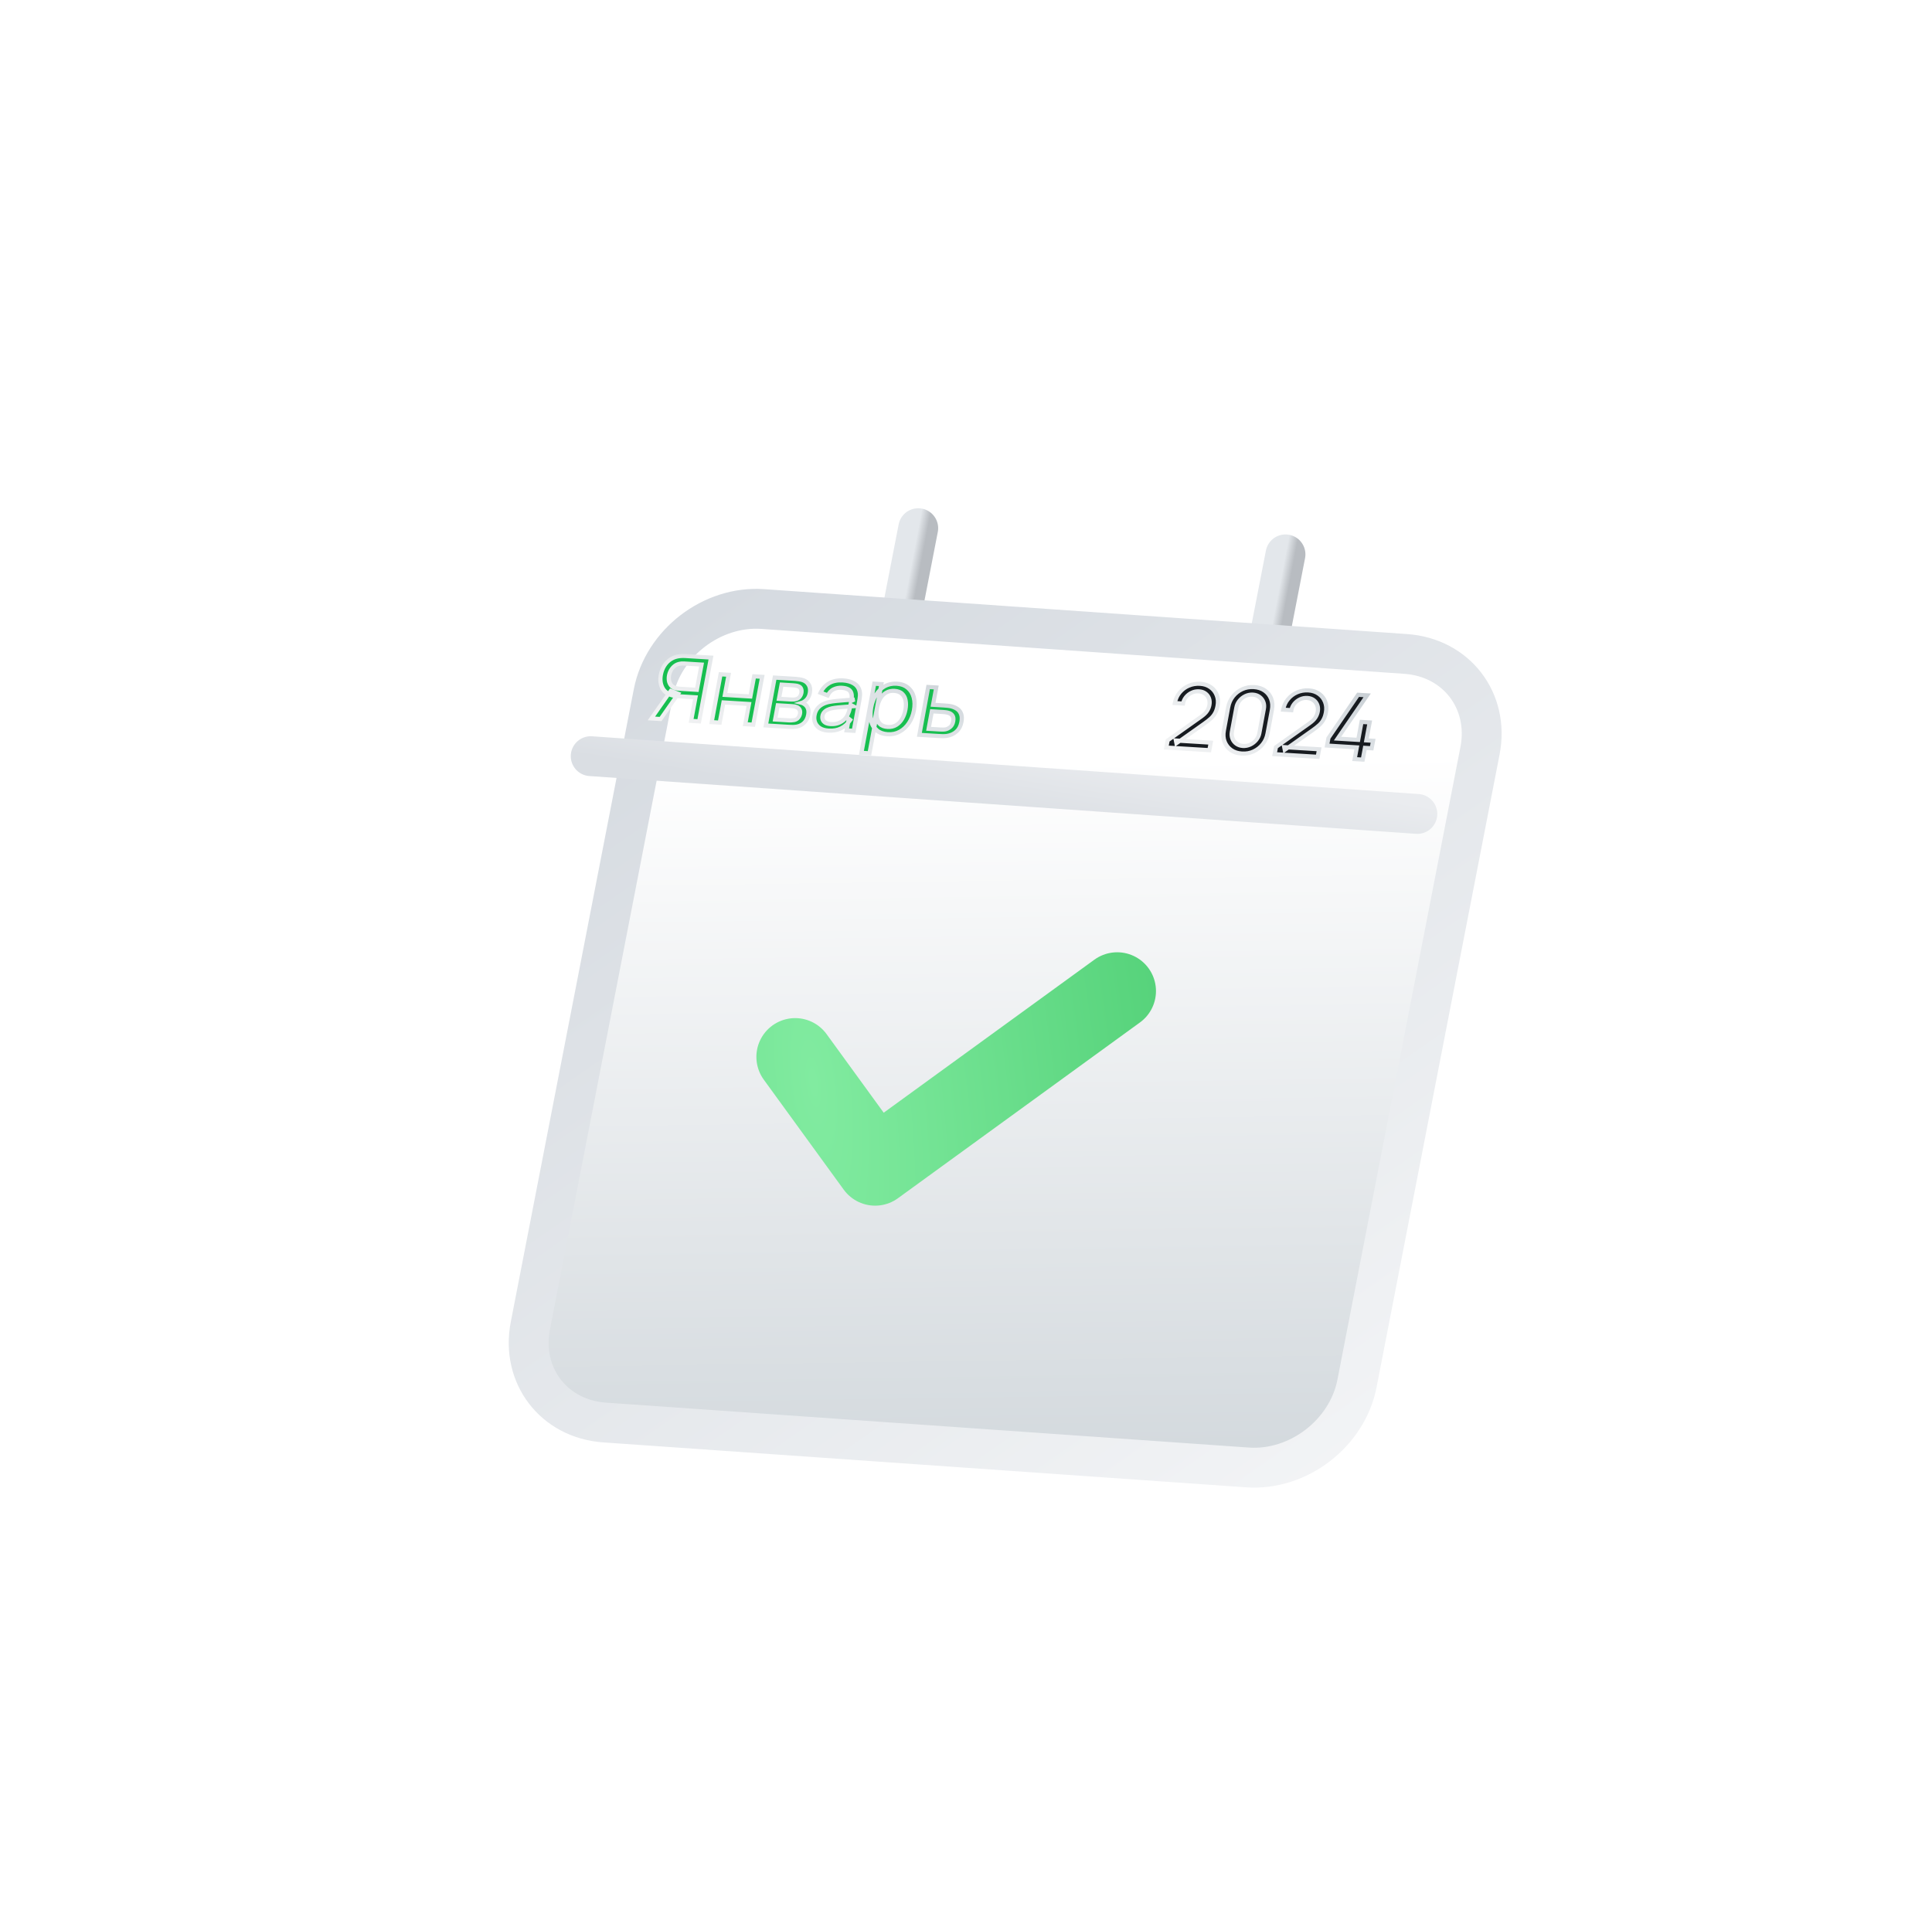 <?xml version="1.0" encoding="UTF-8"?> <svg xmlns="http://www.w3.org/2000/svg" width="230" height="229" viewBox="0 0 230 229" fill="none"><g filter="url(#filter0_d_3605_10289)"><g filter="url(#filter1_d_3605_10289)"><path d="M104.567 32.822L100.384 54.347L104.567 32.822Z" fill="url(#paint0_linear_3605_10289)"></path><path d="M104.567 32.822L100.384 54.347" stroke="url(#paint1_linear_3605_10289)" stroke-width="4.746" stroke-linecap="round" stroke-linejoin="round"></path></g><g filter="url(#filter2_d_3605_10289)"><path d="M148.288 35.94L144.104 57.465L148.288 35.94Z" fill="url(#paint2_linear_3605_10289)"></path><path d="M148.288 35.94L144.104 57.465" stroke="url(#paint3_linear_3605_10289)" stroke-width="4.746" stroke-linecap="round" stroke-linejoin="round"></path></g><g filter="url(#filter3_d_3605_10289)"><path d="M162.603 47.798L86.062 42.448C80.023 42.026 74.191 46.502 73.036 52.447L58.392 127.789C57.236 133.734 61.195 138.895 67.234 139.317L143.775 144.667C149.813 145.089 155.646 140.612 156.801 134.668L171.445 59.325C172.601 53.381 168.642 48.22 162.603 47.798Z" fill="url(#paint4_linear_3605_10289)"></path><path d="M162.603 47.798L86.062 42.448C80.023 42.026 74.191 46.502 73.036 52.447L58.392 127.789C57.236 133.734 61.195 138.895 67.234 139.317L143.775 144.667C149.813 145.089 155.646 140.612 156.801 134.668L171.445 59.325C172.601 53.381 168.642 48.22 162.603 47.798Z" stroke="url(#paint5_linear_3605_10289)" stroke-width="4.746" stroke-linecap="round" stroke-linejoin="round"></path></g><path d="M132.998 92.685L104.181 113.622L94.664 100.524" stroke="url(#paint6_radial_3605_10289)" stroke-width="9.236" stroke-linecap="round" stroke-linejoin="round"></path><mask id="path-7-outside-1_3605_10289" maskUnits="userSpaceOnUse" x="76.573" y="52.331" width="39.934" height="13.136" fill="black"><rect fill="white" x="76.573" y="52.331" width="39.934" height="13.136"></rect><path d="M83.231 60.571L82.278 60.513L82.798 57.706L80.425 57.561L80.072 57.48C79.492 57.335 79.087 57.038 78.856 56.59C78.625 56.138 78.564 55.619 78.673 55.031C78.748 54.627 78.888 54.264 79.092 53.942C79.3 53.617 79.566 53.353 79.888 53.153C80.214 52.952 80.59 52.833 81.016 52.795C81.119 52.783 81.221 52.779 81.322 52.782C81.427 52.781 81.516 52.783 81.591 52.787L84.639 52.974L83.231 60.571ZM78.641 60.29L77.549 60.223L79.845 56.949L80.735 57.291L78.641 60.29ZM82.963 56.814L83.52 53.807L81.458 53.681C81.394 53.677 81.317 53.676 81.226 53.677C81.14 53.676 81.054 53.683 80.968 53.699C80.711 53.737 80.493 53.826 80.311 53.968C80.129 54.11 79.982 54.281 79.87 54.48C79.761 54.676 79.687 54.88 79.648 55.091C79.609 55.302 79.606 55.511 79.64 55.72C79.677 55.925 79.759 56.108 79.885 56.268C80.011 56.426 80.192 56.54 80.428 56.611C80.507 56.634 80.588 56.651 80.673 56.663C80.761 56.676 80.837 56.684 80.901 56.688L82.963 56.814ZM84.726 60.662L85.782 54.965L86.736 55.023L86.291 57.423L89.333 57.609L89.778 55.209L90.731 55.267L89.675 60.965L88.722 60.907L89.167 58.501L86.126 58.315L85.68 60.721L84.726 60.662ZM91.17 61.056L92.226 55.359L94.689 55.509C94.836 55.518 94.991 55.537 95.156 55.564C95.325 55.589 95.475 55.625 95.607 55.672C95.903 55.772 96.127 55.955 96.28 56.22C96.437 56.482 96.48 56.805 96.409 57.188C96.37 57.403 96.301 57.587 96.204 57.741C96.11 57.896 95.992 58.027 95.849 58.136C95.786 58.185 95.718 58.229 95.646 58.267C95.574 58.306 95.503 58.335 95.435 58.356C95.556 58.385 95.674 58.44 95.788 58.522C95.972 58.643 96.102 58.806 96.18 59.01C96.261 59.214 96.274 59.469 96.217 59.775C96.145 60.162 95.991 60.476 95.755 60.718C95.52 60.956 95.227 61.112 94.877 61.187C94.731 61.217 94.573 61.234 94.402 61.238C94.232 61.238 94.069 61.234 93.912 61.224L91.17 61.056ZM92.275 60.35L94 60.456C94.075 60.46 94.166 60.459 94.272 60.451C94.381 60.444 94.479 60.432 94.565 60.416C94.761 60.374 94.913 60.284 95.022 60.145C95.134 60.006 95.206 59.852 95.237 59.683C95.279 59.458 95.249 59.271 95.146 59.123C95.047 58.974 94.898 58.876 94.697 58.828C94.626 58.803 94.546 58.785 94.457 58.776C94.373 58.768 94.296 58.761 94.228 58.757L92.589 58.657L92.275 60.35ZM92.733 57.881L94.168 57.969C94.268 57.975 94.375 57.976 94.487 57.973C94.601 57.965 94.701 57.948 94.789 57.922C94.965 57.872 95.102 57.781 95.203 57.648C95.308 57.512 95.375 57.362 95.406 57.196C95.44 57.014 95.427 56.851 95.366 56.709C95.31 56.563 95.201 56.458 95.04 56.395C94.933 56.346 94.809 56.315 94.667 56.303C94.529 56.287 94.44 56.278 94.401 56.276L93.046 56.193L92.733 57.881ZM98.616 61.672C98.184 61.645 97.836 61.546 97.572 61.373C97.312 61.197 97.131 60.976 97.029 60.71C96.93 60.445 96.909 60.159 96.966 59.853C97.021 59.554 97.126 59.299 97.281 59.088C97.44 58.873 97.638 58.701 97.875 58.569C98.113 58.434 98.386 58.334 98.695 58.267C98.983 58.21 99.302 58.166 99.651 58.134C100.004 58.098 100.36 58.069 100.718 58.044C101.077 58.02 101.412 57.996 101.723 57.972L101.344 58.147C101.449 57.641 101.415 57.26 101.242 57.004C101.072 56.748 100.724 56.604 100.195 56.572C99.845 56.55 99.524 56.611 99.23 56.753C98.941 56.892 98.71 57.133 98.538 57.479L97.682 57.154C97.914 56.663 98.256 56.288 98.709 56.027C99.162 55.767 99.715 55.657 100.368 55.697C100.893 55.729 101.326 55.849 101.666 56.059C102.011 56.265 102.23 56.559 102.326 56.942C102.375 57.123 102.391 57.318 102.374 57.527C102.358 57.732 102.329 57.947 102.287 58.172L101.634 61.696L100.788 61.645L101.041 60.278L101.216 60.417C100.913 60.864 100.543 61.194 100.106 61.406C99.674 61.617 99.177 61.706 98.616 61.672ZM98.906 60.895C99.249 60.916 99.557 60.874 99.829 60.77C100.105 60.662 100.338 60.514 100.528 60.327C100.719 60.136 100.859 59.924 100.949 59.691C101.036 59.519 101.1 59.325 101.144 59.111C101.191 58.893 101.226 58.726 101.247 58.61L101.553 58.773C101.234 58.796 100.922 58.818 100.615 58.838C100.308 58.859 100.016 58.883 99.74 58.913C99.464 58.939 99.214 58.975 98.988 59.022C98.822 59.061 98.662 59.115 98.509 59.184C98.359 59.253 98.229 59.347 98.121 59.465C98.016 59.579 97.948 59.726 97.915 59.906C97.886 60.06 97.898 60.211 97.95 60.356C98.006 60.502 98.11 60.624 98.261 60.722C98.417 60.82 98.632 60.878 98.906 60.895ZM105.653 62.102C105.111 62.069 104.678 61.909 104.356 61.623C104.034 61.333 103.819 60.955 103.71 60.489C103.606 60.021 103.606 59.503 103.711 58.937C103.817 58.364 104.007 57.856 104.28 57.414C104.557 56.972 104.905 56.632 105.325 56.395C105.748 56.157 106.231 56.055 106.774 56.088C107.309 56.121 107.745 56.281 108.082 56.569C108.423 56.852 108.655 57.228 108.778 57.694C108.901 58.16 108.909 58.679 108.804 59.248C108.698 59.818 108.5 60.324 108.209 60.765C107.918 61.206 107.553 61.548 107.114 61.791C106.679 62.032 106.193 62.135 105.653 62.102ZM102.552 64.314L104.077 56.083L104.929 56.136L104.151 60.33L104.258 60.336L103.51 64.372L102.552 64.314ZM105.695 61.235C106.077 61.258 106.411 61.183 106.696 61.008C106.981 60.834 107.216 60.588 107.401 60.272C107.586 59.953 107.717 59.591 107.792 59.187C107.866 58.785 107.871 58.419 107.806 58.088C107.744 57.757 107.603 57.489 107.381 57.283C107.162 57.078 106.857 56.963 106.464 56.939C106.089 56.916 105.762 56.989 105.481 57.156C105.202 57.321 104.971 57.561 104.79 57.877C104.609 58.19 104.48 58.557 104.402 58.979C104.325 59.394 104.315 59.769 104.372 60.103C104.433 60.434 104.572 60.7 104.787 60.902C105.003 61.1 105.306 61.211 105.695 61.235ZM109.449 62.174L110.5 56.476L111.458 56.535L111.076 58.598L112.324 58.674C112.492 58.684 112.662 58.698 112.836 58.716C113.01 58.734 113.158 58.759 113.282 58.791C113.572 58.866 113.816 58.98 114.015 59.135C114.214 59.289 114.353 59.492 114.433 59.742C114.514 59.989 114.521 60.29 114.455 60.645C114.364 61.138 114.161 61.52 113.847 61.792C113.537 62.062 113.165 62.231 112.73 62.3C112.581 62.323 112.413 62.334 112.225 62.334C112.042 62.329 111.868 62.322 111.704 62.312L109.449 62.174ZM110.546 61.457L111.863 61.538C111.971 61.544 112.091 61.548 112.224 61.549C112.358 61.55 112.479 61.54 112.587 61.518C112.779 61.476 112.961 61.383 113.133 61.236C113.308 61.091 113.422 60.874 113.475 60.585C113.529 60.293 113.5 60.064 113.386 59.897C113.276 59.73 113.112 59.615 112.892 59.552C112.793 59.521 112.687 59.498 112.574 59.484C112.461 59.47 112.353 59.46 112.25 59.454L110.932 59.373L110.546 61.457Z"></path></mask><path d="M83.231 60.571L82.278 60.513L82.798 57.706L80.425 57.561L80.072 57.48C79.492 57.335 79.087 57.038 78.856 56.59C78.625 56.138 78.564 55.619 78.673 55.031C78.748 54.627 78.888 54.264 79.092 53.942C79.3 53.617 79.566 53.353 79.888 53.153C80.214 52.952 80.59 52.833 81.016 52.795C81.119 52.783 81.221 52.779 81.322 52.782C81.427 52.781 81.516 52.783 81.591 52.787L84.639 52.974L83.231 60.571ZM78.641 60.29L77.549 60.223L79.845 56.949L80.735 57.291L78.641 60.29ZM82.963 56.814L83.52 53.807L81.458 53.681C81.394 53.677 81.317 53.676 81.226 53.677C81.14 53.676 81.054 53.683 80.968 53.699C80.711 53.737 80.493 53.826 80.311 53.968C80.129 54.11 79.982 54.281 79.87 54.48C79.761 54.676 79.687 54.88 79.648 55.091C79.609 55.302 79.606 55.511 79.64 55.72C79.677 55.925 79.759 56.108 79.885 56.268C80.011 56.426 80.192 56.54 80.428 56.611C80.507 56.634 80.588 56.651 80.673 56.663C80.761 56.676 80.837 56.684 80.901 56.688L82.963 56.814ZM84.726 60.662L85.782 54.965L86.736 55.023L86.291 57.423L89.333 57.609L89.778 55.209L90.731 55.267L89.675 60.965L88.722 60.907L89.167 58.501L86.126 58.315L85.68 60.721L84.726 60.662ZM91.17 61.056L92.226 55.359L94.689 55.509C94.836 55.518 94.991 55.537 95.156 55.564C95.325 55.589 95.475 55.625 95.607 55.672C95.903 55.772 96.127 55.955 96.28 56.22C96.437 56.482 96.48 56.805 96.409 57.188C96.37 57.403 96.301 57.587 96.204 57.741C96.11 57.896 95.992 58.027 95.849 58.136C95.786 58.185 95.718 58.229 95.646 58.267C95.574 58.306 95.503 58.335 95.435 58.356C95.556 58.385 95.674 58.44 95.788 58.522C95.972 58.643 96.102 58.806 96.18 59.01C96.261 59.214 96.274 59.469 96.217 59.775C96.145 60.162 95.991 60.476 95.755 60.718C95.52 60.956 95.227 61.112 94.877 61.187C94.731 61.217 94.573 61.234 94.402 61.238C94.232 61.238 94.069 61.234 93.912 61.224L91.17 61.056ZM92.275 60.35L94 60.456C94.075 60.46 94.166 60.459 94.272 60.451C94.381 60.444 94.479 60.432 94.565 60.416C94.761 60.374 94.913 60.284 95.022 60.145C95.134 60.006 95.206 59.852 95.237 59.683C95.279 59.458 95.249 59.271 95.146 59.123C95.047 58.974 94.898 58.876 94.697 58.828C94.626 58.803 94.546 58.785 94.457 58.776C94.373 58.768 94.296 58.761 94.228 58.757L92.589 58.657L92.275 60.35ZM92.733 57.881L94.168 57.969C94.268 57.975 94.375 57.976 94.487 57.973C94.601 57.965 94.701 57.948 94.789 57.922C94.965 57.872 95.102 57.781 95.203 57.648C95.308 57.512 95.375 57.362 95.406 57.196C95.44 57.014 95.427 56.851 95.366 56.709C95.31 56.563 95.201 56.458 95.04 56.395C94.933 56.346 94.809 56.315 94.667 56.303C94.529 56.287 94.44 56.278 94.401 56.276L93.046 56.193L92.733 57.881ZM98.616 61.672C98.184 61.645 97.836 61.546 97.572 61.373C97.312 61.197 97.131 60.976 97.029 60.71C96.93 60.445 96.909 60.159 96.966 59.853C97.021 59.554 97.126 59.299 97.281 59.088C97.44 58.873 97.638 58.701 97.875 58.569C98.113 58.434 98.386 58.334 98.695 58.267C98.983 58.21 99.302 58.166 99.651 58.134C100.004 58.098 100.36 58.069 100.718 58.044C101.077 58.02 101.412 57.996 101.723 57.972L101.344 58.147C101.449 57.641 101.415 57.26 101.242 57.004C101.072 56.748 100.724 56.604 100.195 56.572C99.845 56.55 99.524 56.611 99.23 56.753C98.941 56.892 98.71 57.133 98.538 57.479L97.682 57.154C97.914 56.663 98.256 56.288 98.709 56.027C99.162 55.767 99.715 55.657 100.368 55.697C100.893 55.729 101.326 55.849 101.666 56.059C102.011 56.265 102.23 56.559 102.326 56.942C102.375 57.123 102.391 57.318 102.374 57.527C102.358 57.732 102.329 57.947 102.287 58.172L101.634 61.696L100.788 61.645L101.041 60.278L101.216 60.417C100.913 60.864 100.543 61.194 100.106 61.406C99.674 61.617 99.177 61.706 98.616 61.672ZM98.906 60.895C99.249 60.916 99.557 60.874 99.829 60.77C100.105 60.662 100.338 60.514 100.528 60.327C100.719 60.136 100.859 59.924 100.949 59.691C101.036 59.519 101.1 59.325 101.144 59.111C101.191 58.893 101.226 58.726 101.247 58.61L101.553 58.773C101.234 58.796 100.922 58.818 100.615 58.838C100.308 58.859 100.016 58.883 99.74 58.913C99.464 58.939 99.214 58.975 98.988 59.022C98.822 59.061 98.662 59.115 98.509 59.184C98.359 59.253 98.229 59.347 98.121 59.465C98.016 59.579 97.948 59.726 97.915 59.906C97.886 60.06 97.898 60.211 97.95 60.356C98.006 60.502 98.11 60.624 98.261 60.722C98.417 60.82 98.632 60.878 98.906 60.895ZM105.653 62.102C105.111 62.069 104.678 61.909 104.356 61.623C104.034 61.333 103.819 60.955 103.71 60.489C103.606 60.021 103.606 59.503 103.711 58.937C103.817 58.364 104.007 57.856 104.28 57.414C104.557 56.972 104.905 56.632 105.325 56.395C105.748 56.157 106.231 56.055 106.774 56.088C107.309 56.121 107.745 56.281 108.082 56.569C108.423 56.852 108.655 57.228 108.778 57.694C108.901 58.16 108.909 58.679 108.804 59.248C108.698 59.818 108.5 60.324 108.209 60.765C107.918 61.206 107.553 61.548 107.114 61.791C106.679 62.032 106.193 62.135 105.653 62.102ZM102.552 64.314L104.077 56.083L104.929 56.136L104.151 60.33L104.258 60.336L103.51 64.372L102.552 64.314ZM105.695 61.235C106.077 61.258 106.411 61.183 106.696 61.008C106.981 60.834 107.216 60.588 107.401 60.272C107.586 59.953 107.717 59.591 107.792 59.187C107.866 58.785 107.871 58.419 107.806 58.088C107.744 57.757 107.603 57.489 107.381 57.283C107.162 57.078 106.857 56.963 106.464 56.939C106.089 56.916 105.762 56.989 105.481 57.156C105.202 57.321 104.971 57.561 104.79 57.877C104.609 58.19 104.48 58.557 104.402 58.979C104.325 59.394 104.315 59.769 104.372 60.103C104.433 60.434 104.572 60.7 104.787 60.902C105.003 61.1 105.306 61.211 105.695 61.235ZM109.449 62.174L110.5 56.476L111.458 56.535L111.076 58.598L112.324 58.674C112.492 58.684 112.662 58.698 112.836 58.716C113.01 58.734 113.158 58.759 113.282 58.791C113.572 58.866 113.816 58.98 114.015 59.135C114.214 59.289 114.353 59.492 114.433 59.742C114.514 59.989 114.521 60.29 114.455 60.645C114.364 61.138 114.161 61.52 113.847 61.792C113.537 62.062 113.165 62.231 112.73 62.3C112.581 62.323 112.413 62.334 112.225 62.334C112.042 62.329 111.868 62.322 111.704 62.312L109.449 62.174ZM110.546 61.457L111.863 61.538C111.971 61.544 112.091 61.548 112.224 61.549C112.358 61.55 112.479 61.54 112.587 61.518C112.779 61.476 112.961 61.383 113.133 61.236C113.308 61.091 113.422 60.874 113.475 60.585C113.529 60.293 113.5 60.064 113.386 59.897C113.276 59.73 113.112 59.615 112.892 59.552C112.793 59.521 112.687 59.498 112.574 59.484C112.461 59.47 112.353 59.46 112.25 59.454L110.932 59.373L110.546 61.457Z" fill="#17BF50"></path><path d="M83.231 60.571L83.186 60.814L83.433 60.829L83.478 60.586L83.231 60.571ZM82.278 60.513L82.031 60.497L81.985 60.741L82.232 60.756L82.278 60.513ZM82.798 57.706L83.045 57.721L83.09 57.478L82.843 57.462L82.798 57.706ZM80.425 57.561L80.341 57.798L80.36 57.803L80.38 57.804L80.425 57.561ZM80.072 57.48L79.983 57.717L79.988 57.718L80.072 57.48ZM78.856 56.59L78.628 56.718L78.628 56.719L78.856 56.59ZM79.092 53.942L78.883 53.831L78.882 53.833L79.092 53.942ZM79.888 53.153L79.772 52.951L79.771 52.952L79.888 53.153ZM81.016 52.795L81.009 53.038L81.015 53.037L81.016 52.795ZM81.322 52.782L81.285 53.025L81.294 53.025L81.322 52.782ZM84.639 52.974L84.886 52.989L84.931 52.745L84.684 52.73L84.639 52.974ZM78.641 60.29L78.596 60.533L78.751 60.543L78.844 60.41L78.641 60.29ZM77.549 60.223L77.346 60.103L77.108 60.442L77.503 60.467L77.549 60.223ZM79.845 56.949L79.961 56.721L79.77 56.648L79.643 56.829L79.845 56.949ZM80.735 57.291L80.938 57.411L81.111 57.163L80.85 57.063L80.735 57.291ZM82.963 56.814L82.918 57.057L83.165 57.073L83.21 56.829L82.963 56.814ZM83.52 53.807L83.767 53.822L83.812 53.579L83.565 53.564L83.52 53.807ZM81.226 53.677L81.191 53.921L81.201 53.921L81.226 53.677ZM80.968 53.699L80.976 53.94L80.986 53.938L80.968 53.699ZM80.311 53.968L80.168 53.785L80.168 53.785L80.311 53.968ZM79.87 54.48L79.653 54.383L79.651 54.385L79.87 54.48ZM79.64 55.72L79.391 55.785L79.392 55.79L79.64 55.72ZM79.885 56.268L79.678 56.43L79.68 56.432L79.885 56.268ZM80.428 56.611L80.328 56.845L80.331 56.846L80.428 56.611ZM80.673 56.663L80.607 56.905L80.608 56.905L80.673 56.663ZM83.276 60.328L82.323 60.269L82.232 60.756L83.186 60.814L83.276 60.328ZM82.524 60.528L83.045 57.721L82.551 57.691L82.031 60.497L82.524 60.528ZM82.843 57.462L80.47 57.317L80.38 57.804L82.753 57.949L82.843 57.462ZM80.509 57.323L80.156 57.243L79.988 57.718L80.341 57.798L80.509 57.323ZM80.161 57.244C79.633 57.111 79.282 56.847 79.083 56.461L78.628 56.719C78.891 57.228 79.351 57.558 79.983 57.717L80.161 57.244ZM79.083 56.462C78.877 56.057 78.82 55.589 78.92 55.046L78.426 55.016C78.309 55.648 78.373 56.219 78.628 56.718L79.083 56.462ZM78.92 55.046C78.99 54.67 79.118 54.34 79.301 54.051L78.882 53.833C78.657 54.187 78.507 54.583 78.426 55.016L78.92 55.046ZM79.301 54.052C79.487 53.762 79.721 53.53 80.005 53.353L79.771 52.952C79.41 53.177 79.114 53.471 78.883 53.831L79.301 54.052ZM80.004 53.354C80.286 53.18 80.619 53.072 81.009 53.038L81.023 52.552C80.561 52.593 80.142 52.724 79.772 52.951L80.004 53.354ZM81.015 53.037C81.107 53.027 81.197 53.023 81.285 53.025L81.358 52.538C81.246 52.535 81.132 52.54 81.017 52.553L81.015 53.037ZM81.294 53.025C81.395 53.025 81.479 53.026 81.546 53.031L81.636 52.544C81.554 52.539 81.458 52.537 81.35 52.538L81.294 53.025ZM81.546 53.031L84.594 53.217L84.684 52.73L81.636 52.544L81.546 53.031ZM84.392 52.959L82.984 60.556L83.478 60.586L84.886 52.989L84.392 52.959ZM78.686 60.047L77.594 59.98L77.503 60.467L78.596 60.533L78.686 60.047ZM77.751 60.343L80.047 57.069L79.643 56.829L77.346 60.103L77.751 60.343ZM79.73 57.177L80.619 57.52L80.85 57.063L79.961 56.721L79.73 57.177ZM80.532 57.172L78.438 60.17L78.844 60.41L80.938 57.411L80.532 57.172ZM83.21 56.829L83.767 53.822L83.273 53.792L82.716 56.799L83.21 56.829ZM83.565 53.564L81.503 53.438L81.413 53.924L83.475 54.05L83.565 53.564ZM81.503 53.438C81.431 53.433 81.346 53.432 81.251 53.434L81.201 53.921C81.287 53.92 81.358 53.921 81.413 53.924L81.503 53.438ZM81.261 53.434C81.157 53.432 81.053 53.44 80.949 53.46L80.986 53.938C81.054 53.925 81.123 53.92 81.191 53.921L81.261 53.434ZM80.959 53.458C80.663 53.502 80.395 53.608 80.168 53.785L80.454 54.151C80.59 54.045 80.76 53.972 80.976 53.94L80.959 53.458ZM80.168 53.785C79.956 53.951 79.784 54.151 79.653 54.383L80.086 54.577C80.181 54.41 80.303 54.269 80.454 54.151L80.168 53.785ZM79.651 54.385C79.529 54.607 79.445 54.837 79.401 55.076L79.895 55.106C79.929 54.922 79.993 54.746 80.088 54.575L79.651 54.385ZM79.401 55.076C79.357 55.314 79.354 55.551 79.391 55.785L79.888 55.655C79.858 55.472 79.861 55.289 79.895 55.106L79.401 55.076ZM79.392 55.79C79.436 56.029 79.532 56.243 79.678 56.43L80.091 56.107C79.986 55.973 79.919 55.821 79.887 55.65L79.392 55.79ZM79.68 56.432C79.837 56.628 80.058 56.763 80.328 56.845L80.528 56.377C80.326 56.317 80.185 56.224 80.09 56.105L79.68 56.432ZM80.331 56.846C80.421 56.871 80.513 56.891 80.607 56.905L80.738 56.422C80.664 56.411 80.593 56.396 80.524 56.377L80.331 56.846ZM80.608 56.905C80.7 56.918 80.783 56.927 80.856 56.931L80.946 56.445C80.89 56.441 80.821 56.434 80.737 56.422L80.608 56.905ZM80.856 56.931L82.918 57.057L83.008 56.571L80.946 56.445L80.856 56.931ZM84.726 60.662L84.479 60.647L84.434 60.891L84.681 60.906L84.726 60.662ZM85.782 54.965L85.827 54.721L85.581 54.706L85.535 54.949L85.782 54.965ZM86.736 55.023L86.983 55.038L87.028 54.795L86.781 54.779L86.736 55.023ZM86.291 57.423L86.044 57.408L85.999 57.651L86.246 57.666L86.291 57.423ZM89.333 57.609L89.288 57.853L89.535 57.868L89.58 57.624L89.333 57.609ZM89.778 55.209L89.823 54.965L89.576 54.95L89.531 55.194L89.778 55.209ZM90.731 55.267L90.978 55.282L91.023 55.039L90.776 55.024L90.731 55.267ZM89.675 60.965L89.63 61.208L89.877 61.223L89.922 60.98L89.675 60.965ZM88.722 60.907L88.475 60.892L88.43 61.135L88.677 61.15L88.722 60.907ZM89.167 58.501L89.414 58.516L89.46 58.273L89.213 58.258L89.167 58.501ZM86.126 58.315L86.171 58.072L85.924 58.056L85.879 58.3L86.126 58.315ZM85.68 60.721L85.635 60.964L85.882 60.979L85.927 60.736L85.68 60.721ZM84.973 60.677L86.029 54.98L85.535 54.949L84.479 60.647L84.973 60.677ZM85.737 55.208L86.691 55.266L86.781 54.779L85.827 54.721L85.737 55.208ZM86.489 55.008L86.044 57.408L86.538 57.438L86.983 55.038L86.489 55.008ZM86.246 57.666L89.288 57.853L89.378 57.366L86.336 57.18L86.246 57.666ZM89.58 57.624L90.025 55.224L89.531 55.194L89.086 57.594L89.58 57.624ZM89.733 55.452L90.686 55.51L90.776 55.024L89.823 54.965L89.733 55.452ZM90.484 55.252L89.428 60.95L89.922 60.98L90.978 55.282L90.484 55.252ZM89.72 60.722L88.767 60.663L88.677 61.15L89.63 61.208L89.72 60.722ZM88.969 60.922L89.414 58.516L88.921 58.486L88.475 60.892L88.969 60.922ZM89.213 58.258L86.171 58.072L86.08 58.558L89.122 58.744L89.213 58.258ZM85.879 58.3L85.433 60.706L85.927 60.736L86.372 58.33L85.879 58.3ZM85.725 60.477L84.771 60.419L84.681 60.906L85.635 60.964L85.725 60.477ZM91.17 61.056L90.923 61.041L90.878 61.285L91.125 61.3L91.17 61.056ZM92.226 55.359L92.271 55.115L92.024 55.1L91.979 55.343L92.226 55.359ZM95.156 55.564L95.085 55.805L95.09 55.806L95.156 55.564ZM95.607 55.672L95.497 55.902L95.5 55.903L95.607 55.672ZM96.28 56.22L96.057 56.358L96.059 56.361L96.28 56.22ZM96.204 57.741L95.994 57.633L95.991 57.637L96.204 57.741ZM95.849 58.136L95.709 57.951L95.706 57.953L95.849 58.136ZM95.646 58.267L95.745 58.478L95.646 58.267ZM95.435 58.356L95.387 58.124L94.498 58.391L95.348 58.593L95.435 58.356ZM95.788 58.522L95.625 58.724L95.631 58.728L95.788 58.522ZM96.18 59.01L95.943 59.117L95.944 59.12L96.18 59.01ZM95.755 60.718L95.926 60.876L95.927 60.874L95.755 60.718ZM94.877 61.187L94.901 61.425L94.903 61.425L94.877 61.187ZM94.402 61.238L94.373 61.482L94.378 61.482L94.402 61.238ZM92.275 60.35L92.029 60.335L91.984 60.578L92.23 60.594L92.275 60.35ZM94.272 60.451L94.284 60.208L94.283 60.208L94.272 60.451ZM94.565 60.416L94.584 60.655L94.591 60.654L94.565 60.416ZM95.022 60.145L94.831 60.009L94.828 60.013L95.022 60.145ZM95.146 59.123L94.931 59.272L94.933 59.274L95.146 59.123ZM94.697 58.828L94.586 59.058L94.598 59.063L94.611 59.066L94.697 58.828ZM94.457 58.776L94.402 59.019L94.403 59.019L94.457 58.776ZM92.589 58.657L92.635 58.413L92.388 58.398L92.342 58.642L92.589 58.657ZM92.733 57.881L92.486 57.866L92.441 58.109L92.688 58.125L92.733 57.881ZM94.487 57.973L94.466 58.216L94.474 58.216L94.487 57.973ZM94.789 57.922L94.746 57.688L94.741 57.69L94.789 57.922ZM95.203 57.648L95.008 57.518L95.007 57.52L95.203 57.648ZM95.366 56.709L95.129 56.817L95.132 56.823L95.366 56.709ZM95.04 56.395L94.911 56.618L94.923 56.623L95.04 56.395ZM94.667 56.303L94.609 56.545L94.616 56.546L94.667 56.303ZM93.046 56.193L93.091 55.95L92.844 55.935L92.799 56.178L93.046 56.193ZM91.417 61.072L92.473 55.374L91.979 55.343L90.923 61.041L91.417 61.072ZM92.181 55.602L94.644 55.752L94.734 55.266L92.271 55.115L92.181 55.602ZM94.644 55.752C94.781 55.761 94.927 55.778 95.085 55.805L95.227 55.324C95.055 55.295 94.891 55.276 94.734 55.266L94.644 55.752ZM95.09 55.806C95.246 55.828 95.381 55.861 95.497 55.902L95.717 55.442C95.569 55.389 95.403 55.35 95.221 55.323L95.09 55.806ZM95.5 55.903C95.745 55.986 95.929 56.136 96.057 56.358L96.503 56.083C96.325 55.774 96.06 55.558 95.714 55.441L95.5 55.903ZM96.059 56.361C96.184 56.569 96.225 56.834 96.162 57.173L96.656 57.203C96.735 56.776 96.69 56.396 96.501 56.08L96.059 56.361ZM96.162 57.173C96.127 57.363 96.069 57.514 95.994 57.633L96.414 57.85C96.533 57.66 96.612 57.443 96.656 57.203L96.162 57.173ZM95.991 57.637C95.916 57.761 95.822 57.865 95.709 57.951L95.989 58.321C96.162 58.19 96.305 58.03 96.416 57.846L95.991 57.637ZM95.706 57.953C95.657 57.992 95.604 58.026 95.546 58.057L95.745 58.478C95.832 58.432 95.915 58.379 95.992 58.319L95.706 57.953ZM95.546 58.057C95.489 58.087 95.436 58.109 95.387 58.124L95.482 58.588C95.571 58.562 95.659 58.524 95.745 58.478L95.546 58.057ZM95.348 58.593C95.437 58.614 95.529 58.656 95.625 58.724L95.952 58.319C95.818 58.224 95.674 58.155 95.521 58.119L95.348 58.593ZM95.631 58.728C95.778 58.826 95.881 58.954 95.943 59.117L96.417 58.902C96.323 58.657 96.165 58.461 95.946 58.315L95.631 58.728ZM95.944 59.12C96.006 59.275 96.021 59.483 95.97 59.76L96.464 59.79C96.526 59.455 96.517 59.153 96.416 58.899L95.944 59.12ZM95.97 59.76C95.906 60.107 95.772 60.368 95.583 60.562L95.927 60.874C96.211 60.584 96.385 60.217 96.464 59.79L95.97 59.76ZM95.584 60.56C95.392 60.754 95.152 60.885 94.852 60.949L94.903 61.425C95.302 61.34 95.647 61.158 95.926 60.876L95.584 60.56ZM94.854 60.949C94.725 60.975 94.583 60.991 94.426 60.994L94.378 61.482C94.562 61.478 94.736 61.459 94.901 61.425L94.854 60.949ZM94.431 60.994C94.266 60.995 94.108 60.99 93.957 60.981L93.867 61.467C94.029 61.477 94.198 61.482 94.373 61.482L94.431 60.994ZM93.957 60.981L91.215 60.813L91.125 61.3L93.867 61.467L93.957 60.981ZM92.23 60.594L93.955 60.699L94.045 60.212L92.321 60.107L92.23 60.594ZM93.955 60.699C94.045 60.705 94.147 60.702 94.261 60.694L94.283 60.208C94.184 60.215 94.105 60.216 94.045 60.212L93.955 60.699ZM94.26 60.694C94.377 60.686 94.486 60.673 94.584 60.655L94.547 60.176C94.473 60.19 94.386 60.201 94.284 60.208L94.26 60.694ZM94.591 60.654C94.841 60.601 95.058 60.478 95.215 60.277L94.828 60.013C94.768 60.09 94.681 60.148 94.54 60.178L94.591 60.654ZM95.212 60.281C95.354 60.105 95.445 59.91 95.484 59.698L94.99 59.668C94.967 59.794 94.915 59.906 94.831 60.009L95.212 60.281ZM95.484 59.698C95.535 59.425 95.501 59.175 95.36 58.971L94.933 59.274C94.996 59.367 95.023 59.491 94.99 59.668L95.484 59.698ZM95.362 58.974C95.23 58.776 95.032 58.651 94.783 58.591L94.611 59.066C94.763 59.102 94.865 59.172 94.931 59.272L95.362 58.974ZM94.808 58.599C94.717 58.566 94.618 58.545 94.513 58.534L94.403 59.019C94.475 59.026 94.535 59.04 94.586 59.058L94.808 58.599ZM94.513 58.534C94.425 58.525 94.345 58.518 94.273 58.514L94.183 59C94.247 59.004 94.32 59.01 94.402 59.019L94.513 58.534ZM94.273 58.514L92.635 58.413L92.544 58.9L94.183 59L94.273 58.514ZM92.342 58.642L92.029 60.335L92.522 60.365L92.836 58.672L92.342 58.642ZM92.688 58.125L94.123 58.212L94.213 57.726L92.778 57.638L92.688 58.125ZM94.123 58.212C94.232 58.219 94.347 58.22 94.466 58.216L94.508 57.729C94.403 57.733 94.305 57.731 94.213 57.726L94.123 58.212ZM94.474 58.216C94.603 58.208 94.725 58.188 94.837 58.154L94.741 57.69C94.678 57.709 94.598 57.723 94.501 57.729L94.474 58.216ZM94.833 58.155C95.061 58.09 95.256 57.965 95.399 57.777L95.007 57.52C94.949 57.596 94.868 57.654 94.746 57.688L94.833 58.155ZM95.397 57.779C95.53 57.607 95.615 57.417 95.653 57.212L95.159 57.181C95.135 57.307 95.085 57.418 95.008 57.518L95.397 57.779ZM95.653 57.212C95.694 56.99 95.68 56.781 95.6 56.594L95.132 56.823C95.173 56.92 95.186 57.037 95.159 57.181L95.653 57.212ZM95.603 56.6C95.524 56.395 95.368 56.25 95.156 56.167L94.923 56.623C95.034 56.666 95.097 56.731 95.13 56.817L95.603 56.6ZM95.169 56.172C95.034 56.111 94.883 56.074 94.718 56.06L94.616 56.546C94.735 56.556 94.832 56.581 94.911 56.617L95.169 56.172ZM94.725 56.061C94.588 56.045 94.493 56.035 94.446 56.033L94.356 56.519C94.388 56.521 94.469 56.529 94.609 56.545L94.725 56.061ZM94.446 56.033L93.091 55.95L93.001 56.436L94.356 56.519L94.446 56.033ZM92.799 56.178L92.486 57.866L92.98 57.896L93.293 56.208L92.799 56.178ZM97.572 61.373L97.413 61.579L97.416 61.581L97.572 61.373ZM97.029 60.71L96.791 60.816L96.792 60.819L97.029 60.71ZM97.281 59.088L97.083 58.962L97.082 58.963L97.281 59.088ZM97.875 58.569L97.979 58.778L97.982 58.776L97.875 58.569ZM98.695 58.267L98.673 58.029L98.669 58.029L98.695 58.267ZM99.651 58.134L99.645 58.376L99.647 58.376L99.651 58.134ZM100.718 58.044L100.731 57.801L100.718 58.044ZM101.723 57.972L101.808 58.191L101.733 57.729L101.723 57.972ZM101.344 58.147L101.098 58.126L101.009 58.558L101.429 58.365L101.344 58.147ZM101.242 57.004L101.026 57.152L101.027 57.154L101.242 57.004ZM99.23 56.753L99.319 56.969L99.32 56.968L99.23 56.753ZM98.538 57.479L98.423 57.707L98.647 57.792L98.761 57.563L98.538 57.479ZM97.682 57.154L97.456 57.075L97.35 57.3L97.568 57.383L97.682 57.154ZM98.709 56.027L98.817 56.233L98.709 56.027ZM101.666 56.059L101.514 56.269L101.517 56.27L101.666 56.059ZM102.326 56.942L102.081 57.025L102.082 57.03L102.326 56.942ZM102.374 57.527L102.124 57.536L102.124 57.537L102.374 57.527ZM101.634 61.696L101.589 61.94L101.836 61.955L101.881 61.712L101.634 61.696ZM100.788 61.645L100.541 61.63L100.496 61.873L100.743 61.888L100.788 61.645ZM101.041 60.278L101.213 60.082L100.877 59.815L100.794 60.263L101.041 60.278ZM101.216 60.417L101.421 60.533L101.547 60.347L101.388 60.221L101.216 60.417ZM100.106 61.406L100.016 61.19L100.015 61.19L100.106 61.406ZM99.829 60.77L99.896 60.995L99.897 60.995L99.829 60.77ZM100.528 60.327L100.697 60.487L100.698 60.486L100.528 60.327ZM100.949 59.691L100.726 59.607L100.72 59.618L100.716 59.63L100.949 59.691ZM101.144 59.111L100.898 59.088L100.897 59.092L101.144 59.111ZM101.247 58.61L101.387 58.393L101.069 58.224L101 58.595L101.247 58.61ZM101.553 58.773L101.542 59.016L102.435 58.951L101.693 58.556L101.553 58.773ZM100.615 58.838L100.627 58.595L100.627 58.595L100.615 58.838ZM99.74 58.913L99.734 59.155L99.737 59.155L99.74 58.913ZM98.988 59.022L98.964 58.783L98.956 58.785L98.988 59.022ZM98.509 59.184L98.427 58.965L98.424 58.966L98.509 59.184ZM98.121 59.465L97.943 59.315L97.942 59.316L98.121 59.465ZM97.95 60.356L97.712 60.46L97.714 60.464L97.95 60.356ZM98.261 60.722L98.106 60.929L98.107 60.931L98.261 60.722ZM98.661 61.429C98.258 61.404 97.952 61.312 97.729 61.166L97.416 61.581C97.72 61.78 98.11 61.887 98.571 61.915L98.661 61.429ZM97.731 61.168C97.503 61.013 97.351 60.825 97.265 60.602L96.792 60.819C96.911 61.128 97.121 61.381 97.413 61.579L97.731 61.168ZM97.266 60.605C97.182 60.378 97.163 60.134 97.213 59.868L96.719 59.838C96.654 60.184 96.678 60.511 96.791 60.816L97.266 60.605ZM97.213 59.868C97.262 59.599 97.354 59.384 97.48 59.213L97.082 58.963C96.898 59.214 96.78 59.508 96.719 59.838L97.213 59.868ZM97.478 59.214C97.612 59.034 97.778 58.889 97.979 58.778L97.771 58.361C97.497 58.512 97.267 58.713 97.083 58.962L97.478 59.214ZM97.982 58.776C98.19 58.658 98.435 58.567 98.721 58.505L98.669 58.029C98.337 58.101 98.036 58.211 97.769 58.362L97.982 58.776ZM98.716 58.506C98.994 58.451 99.303 58.408 99.645 58.376L99.657 57.891C99.301 57.924 98.973 57.969 98.673 58.029L98.716 58.506ZM99.647 58.376C99.998 58.341 100.351 58.312 100.706 58.287L100.731 57.801C100.37 57.826 100.011 57.856 99.655 57.891L99.647 58.376ZM100.706 58.287C101.065 58.263 101.401 58.239 101.713 58.215L101.733 57.729C101.423 57.753 101.088 57.777 100.731 57.801L100.706 58.287ZM101.638 57.754L101.259 57.928L101.429 58.365L101.808 58.191L101.638 57.754ZM101.59 58.167C101.7 57.633 101.676 57.179 101.457 56.854L101.027 57.154C101.153 57.34 101.197 57.648 101.098 58.126L101.59 58.167ZM101.458 56.855C101.234 56.517 100.797 56.362 100.24 56.328L100.15 56.815C100.65 56.846 100.911 56.979 101.026 57.152L101.458 56.855ZM100.24 56.328C99.851 56.304 99.482 56.371 99.14 56.537L99.32 56.968C99.565 56.85 99.839 56.796 100.15 56.815L100.24 56.328ZM99.141 56.536C98.781 56.709 98.508 57.006 98.314 57.394L98.761 57.563C98.912 57.261 99.1 57.074 99.319 56.969L99.141 56.536ZM98.652 57.25L97.797 56.926L97.568 57.383L98.423 57.707L98.652 57.25ZM97.909 57.233C98.117 56.791 98.42 56.462 98.817 56.233L98.601 55.821C98.093 56.113 97.711 56.535 97.456 57.075L97.909 57.233ZM98.817 56.233C99.209 56.008 99.705 55.902 100.323 55.94L100.413 55.453C99.725 55.411 99.115 55.526 98.601 55.821L98.817 56.233ZM100.323 55.94C100.819 55.97 101.212 56.083 101.514 56.269L101.818 55.848C101.439 55.615 100.967 55.487 100.413 55.453L100.323 55.94ZM101.517 56.27C101.815 56.449 102 56.698 102.081 57.025L102.57 56.859C102.461 56.42 102.207 56.081 101.815 55.847L101.517 56.27ZM102.082 57.03C102.125 57.184 102.139 57.352 102.124 57.536L102.625 57.517C102.644 57.283 102.626 57.062 102.569 56.854L102.082 57.03ZM102.124 57.537C102.108 57.733 102.08 57.94 102.04 58.157L102.534 58.187C102.577 57.955 102.607 57.731 102.625 57.517L102.124 57.537ZM102.04 58.157L101.387 61.681L101.881 61.712L102.534 58.187L102.04 58.157ZM101.679 61.453L100.833 61.401L100.743 61.888L101.589 61.94L101.679 61.453ZM101.035 61.66L101.288 60.293L100.794 60.263L100.541 61.63L101.035 61.66ZM100.869 60.474L101.044 60.613L101.388 60.221L101.213 60.082L100.869 60.474ZM101.011 60.301C100.733 60.711 100.401 61.003 100.016 61.19L100.196 61.621C100.684 61.384 101.092 61.018 101.421 60.533L101.011 60.301ZM100.015 61.19C99.635 61.377 99.187 61.461 98.661 61.429L98.571 61.915C99.167 61.952 99.712 61.858 100.197 61.621L100.015 61.19ZM98.861 61.138C99.233 61.161 99.58 61.116 99.896 60.995L99.761 60.544C99.534 60.632 99.266 60.671 98.952 60.651L98.861 61.138ZM99.897 60.995C100.206 60.874 100.475 60.706 100.697 60.487L100.36 60.167C100.202 60.323 100.004 60.45 99.76 60.545L99.897 60.995ZM100.698 60.486C100.916 60.267 101.079 60.023 101.183 59.752L100.716 59.63C100.64 59.825 100.522 60.004 100.358 60.168L100.698 60.486ZM101.173 59.775C101.271 59.579 101.343 59.363 101.39 59.13L100.897 59.092C100.858 59.287 100.8 59.458 100.726 59.607L101.173 59.775ZM101.389 59.134C101.437 58.915 101.472 58.745 101.494 58.625L101 58.595C100.98 58.707 100.946 58.871 100.898 59.088L101.389 59.134ZM101.107 58.827L101.413 58.99L101.693 58.556L101.387 58.393L101.107 58.827ZM101.564 58.53C101.246 58.553 100.934 58.575 100.627 58.595L100.602 59.081C100.91 59.061 101.223 59.039 101.542 59.016L101.564 58.53ZM100.627 58.595C100.317 58.616 100.022 58.641 99.742 58.67L99.737 59.155C100.01 59.126 100.298 59.102 100.602 59.081L100.627 58.595ZM99.745 58.67C99.462 58.697 99.201 58.734 98.964 58.783L99.012 59.26C99.226 59.215 99.466 59.181 99.734 59.155L99.745 58.67ZM98.956 58.785C98.774 58.829 98.597 58.889 98.427 58.965L98.591 59.404C98.727 59.342 98.871 59.294 99.02 59.258L98.956 58.785ZM98.424 58.966C98.24 59.051 98.078 59.167 97.943 59.315L98.299 59.615C98.38 59.526 98.477 59.456 98.593 59.402L98.424 58.966ZM97.942 59.316C97.794 59.477 97.708 59.674 97.668 59.891L98.162 59.921C98.188 59.778 98.239 59.681 98.3 59.614L97.942 59.316ZM97.668 59.891C97.631 60.088 97.647 60.279 97.712 60.46L98.188 60.252C98.149 60.142 98.141 60.033 98.162 59.921L97.668 59.891ZM97.714 60.464C97.788 60.657 97.923 60.811 98.106 60.929L98.417 60.514C98.297 60.436 98.225 60.346 98.187 60.248L97.714 60.464ZM98.107 60.931C98.305 61.056 98.562 61.12 98.861 61.138L98.952 60.651C98.701 60.636 98.528 60.584 98.416 60.513L98.107 60.931ZM104.356 61.623L104.174 61.81L104.175 61.811L104.356 61.623ZM103.71 60.489L103.464 60.567L103.465 60.569L103.71 60.489ZM104.28 57.414L104.07 57.306L104.069 57.307L104.28 57.414ZM105.325 56.395L105.219 56.187L105.218 56.188L105.325 56.395ZM108.082 56.569L107.904 56.76L107.906 56.761L108.082 56.569ZM108.209 60.765L108.415 60.878L108.209 60.765ZM107.114 61.791L107.218 62L107.218 62L107.114 61.791ZM102.552 64.314L102.305 64.299L102.26 64.542L102.507 64.557L102.552 64.314ZM104.077 56.083L104.122 55.84L103.875 55.825L103.83 56.068L104.077 56.083ZM104.929 56.136L105.176 56.151L105.221 55.907L104.974 55.892L104.929 56.136ZM104.151 60.33L103.904 60.315L103.859 60.558L104.106 60.573L104.151 60.33ZM104.258 60.336L104.505 60.351L104.55 60.108L104.303 60.093L104.258 60.336ZM103.51 64.372L103.465 64.615L103.712 64.631L103.757 64.387L103.51 64.372ZM106.696 61.008L106.581 60.806L106.696 61.008ZM107.401 60.272L107.616 60.373L107.616 60.372L107.401 60.272ZM107.806 58.088L107.558 58.158L107.559 58.161L107.806 58.088ZM107.381 57.283L107.195 57.468L107.196 57.469L107.381 57.283ZM105.481 57.156L105.592 57.361L105.594 57.36L105.481 57.156ZM104.79 57.877L105.006 57.976L105.006 57.976L104.79 57.877ZM104.372 60.103L104.124 60.17L104.125 60.173L104.372 60.103ZM104.787 60.902L104.602 61.087L104.604 61.089L104.787 60.902ZM105.699 61.859C105.198 61.828 104.816 61.683 104.537 61.434L104.175 61.811C104.54 62.136 105.024 62.31 105.608 62.346L105.699 61.859ZM104.538 61.435C104.25 61.176 104.055 60.837 103.955 60.41L103.465 60.569C103.582 61.073 103.818 61.489 104.174 61.81L104.538 61.435ZM103.956 60.412C103.859 59.977 103.858 59.491 103.958 58.952L103.464 58.922C103.354 59.515 103.352 60.065 103.464 60.567L103.956 60.412ZM103.958 58.952C104.059 58.405 104.238 57.929 104.491 57.52L104.069 57.307C103.775 57.782 103.575 58.322 103.464 58.922L103.958 58.952ZM104.49 57.522C104.744 57.116 105.058 56.813 105.431 56.602L105.218 56.188C104.752 56.451 104.37 56.827 104.07 57.306L104.49 57.522ZM105.43 56.602C105.798 56.396 106.227 56.301 106.728 56.332L106.819 55.845C106.235 55.809 105.698 55.919 105.219 56.187L105.43 56.602ZM106.728 56.332C107.221 56.362 107.608 56.507 107.904 56.76L108.26 56.377C107.882 56.055 107.397 55.88 106.819 55.845L106.728 56.332ZM107.906 56.761C108.211 57.016 108.421 57.353 108.534 57.78L109.022 57.608C108.888 57.103 108.634 56.689 108.258 56.376L107.906 56.761ZM108.534 57.78C108.647 58.21 108.657 58.693 108.557 59.233L109.051 59.264C109.162 58.664 109.154 58.111 109.022 57.608L108.534 57.78ZM108.557 59.233C108.457 59.774 108.27 60.245 108.002 60.651L108.415 60.878C108.73 60.403 108.94 59.863 109.051 59.264L108.557 59.233ZM108.002 60.651C107.735 61.056 107.404 61.364 107.01 61.583L107.218 62C107.701 61.732 108.1 61.356 108.415 60.878L108.002 60.651ZM107.01 61.583C106.629 61.794 106.195 61.889 105.699 61.859L105.608 62.346C106.19 62.381 106.73 62.27 107.218 62L107.01 61.583ZM102.799 64.329L104.324 56.099L103.83 56.068L102.305 64.299L102.799 64.329ZM104.032 56.327L104.884 56.379L104.974 55.892L104.122 55.84L104.032 56.327ZM104.682 56.12L103.904 60.315L104.398 60.345L105.176 56.151L104.682 56.12ZM104.106 60.573L104.213 60.58L104.303 60.093L104.196 60.086L104.106 60.573ZM104.011 60.321L103.263 64.357L103.757 64.387L104.505 60.351L104.011 60.321ZM103.555 64.129L102.597 64.07L102.507 64.557L103.465 64.615L103.555 64.129ZM105.65 61.478C106.075 61.504 106.467 61.421 106.811 61.21L106.581 60.806C106.354 60.945 106.079 61.013 105.74 60.992L105.65 61.478ZM106.811 61.21C107.142 61.007 107.41 60.725 107.616 60.373L107.186 60.172C107.022 60.452 106.82 60.66 106.581 60.806L106.811 61.21ZM107.616 60.372C107.819 60.022 107.959 59.631 108.039 59.202L107.545 59.171C107.474 59.551 107.353 59.884 107.186 60.172L107.616 60.372ZM108.039 59.202C108.118 58.776 108.124 58.379 108.053 58.016L107.559 58.161C107.617 58.459 107.614 58.795 107.545 59.171L108.039 59.202ZM108.053 58.018C107.984 57.646 107.823 57.336 107.565 57.098L107.196 57.469C107.383 57.641 107.505 57.868 107.558 58.158L108.053 58.018ZM107.566 57.099C107.303 56.851 106.943 56.722 106.509 56.696L106.419 57.182C106.771 57.204 107.022 57.305 107.195 57.468L107.566 57.099ZM106.509 56.696C106.093 56.67 105.708 56.75 105.369 56.953L105.594 57.36C105.816 57.227 106.086 57.162 106.419 57.182L106.509 56.696ZM105.371 56.952C105.041 57.145 104.777 57.425 104.574 57.779L105.006 57.976C105.166 57.697 105.362 57.496 105.592 57.361L105.371 56.952ZM104.574 57.778C104.375 58.123 104.237 58.52 104.155 58.964L104.649 58.994C104.723 58.595 104.843 58.257 105.006 57.976L104.574 57.778ZM104.155 58.964C104.074 59.401 104.062 59.805 104.124 60.17L104.62 60.036C104.568 59.733 104.576 59.387 104.649 58.994L104.155 58.964ZM104.125 60.173C104.193 60.544 104.351 60.852 104.602 61.087L104.972 60.717C104.793 60.549 104.673 60.325 104.619 60.033L104.125 60.173ZM104.604 61.089C104.865 61.328 105.221 61.452 105.65 61.478L105.74 60.992C105.391 60.971 105.142 60.873 104.971 60.716L104.604 61.089ZM109.449 62.174L109.202 62.16L109.157 62.403L109.404 62.418L109.449 62.174ZM110.5 56.476L110.545 56.233L110.298 56.218L110.253 56.461L110.5 56.476ZM111.458 56.535L111.705 56.55L111.75 56.307L111.503 56.292L111.458 56.535ZM111.076 58.598L110.829 58.583L110.784 58.826L111.031 58.841L111.076 58.598ZM112.836 58.716L112.781 58.959L112.836 58.716ZM113.282 58.791L113.191 59.027L113.192 59.028L113.282 58.791ZM114.015 59.135L114.185 58.938L114.015 59.135ZM114.433 59.742L114.193 59.839L114.193 59.84L114.433 59.742ZM113.847 61.792L113.693 61.619L113.693 61.62L113.847 61.792ZM112.73 62.3L112.74 62.541L112.741 62.541L112.73 62.3ZM112.225 62.334L112.19 62.577L112.194 62.577L112.225 62.334ZM110.546 61.457L110.299 61.442L110.254 61.685L110.501 61.7L110.546 61.457ZM112.587 61.518L112.61 61.757L112.614 61.756L112.587 61.518ZM113.133 61.236L112.983 61.06L112.98 61.062L113.133 61.236ZM113.386 59.897L113.17 60.045L113.172 60.047L113.386 59.897ZM112.892 59.552L112.791 59.785L112.795 59.786L112.892 59.552ZM112.574 59.484L112.514 59.726L112.574 59.484ZM110.932 59.373L110.977 59.13L110.73 59.115L110.685 59.358L110.932 59.373ZM109.696 62.189L110.747 56.491L110.253 56.461L109.202 62.16L109.696 62.189ZM110.455 56.719L111.413 56.778L111.503 56.292L110.545 56.233L110.455 56.719ZM111.211 56.52L110.829 58.583L111.323 58.613L111.705 56.55L111.211 56.52ZM111.031 58.841L112.279 58.917L112.369 58.431L111.121 58.354L111.031 58.841ZM112.279 58.917C112.443 58.927 112.61 58.941 112.781 58.959L112.891 58.474C112.714 58.456 112.54 58.441 112.369 58.431L112.279 58.917ZM112.781 58.959C112.946 58.975 113.082 58.999 113.191 59.027L113.374 58.555C113.235 58.519 113.073 58.492 112.891 58.474L112.781 58.959ZM113.192 59.028C113.456 59.096 113.672 59.198 113.844 59.332L114.185 58.938C113.96 58.763 113.688 58.636 113.373 58.555L113.192 59.028ZM113.844 59.332C114.009 59.46 114.125 59.627 114.193 59.839L114.674 59.645C114.581 59.356 114.419 59.119 114.185 58.938L113.844 59.332ZM114.193 59.84C114.259 60.042 114.269 60.302 114.208 60.63L114.702 60.66C114.773 60.278 114.769 59.936 114.673 59.644L114.193 59.84ZM114.208 60.63C114.125 61.08 113.946 61.4 113.693 61.619L114.002 61.965C114.377 61.64 114.603 61.195 114.702 60.66L114.208 60.63ZM113.693 61.62C113.428 61.849 113.107 61.998 112.718 62.06L112.741 62.541C113.223 62.464 113.647 62.274 114.002 61.965L113.693 61.62ZM112.719 62.06C112.587 62.08 112.433 62.09 112.256 62.09L112.194 62.577C112.392 62.578 112.574 62.566 112.74 62.541L112.719 62.06ZM112.26 62.09C112.08 62.086 111.909 62.079 111.749 62.069L111.659 62.556C111.826 62.566 112.003 62.573 112.19 62.577L112.26 62.09ZM111.749 62.069L109.494 61.931L109.404 62.418L111.659 62.556L111.749 62.069ZM110.501 61.7L111.818 61.781L111.909 61.294L110.591 61.214L110.501 61.7ZM111.818 61.781C111.931 61.788 112.056 61.792 112.193 61.793L112.256 61.305C112.126 61.304 112.01 61.301 111.909 61.294L111.818 61.781ZM112.193 61.793C112.34 61.794 112.479 61.783 112.61 61.757L112.565 61.279C112.478 61.297 112.375 61.306 112.256 61.305L112.193 61.793ZM112.614 61.756C112.857 61.703 113.081 61.585 113.285 61.411L112.98 61.062C112.841 61.18 112.702 61.25 112.561 61.28L112.614 61.756ZM113.282 61.413C113.525 61.212 113.662 60.928 113.722 60.6L113.228 60.57C113.182 60.82 113.091 60.97 112.983 61.06L113.282 61.413ZM113.722 60.6C113.783 60.271 113.757 59.976 113.601 59.746L113.172 60.047C113.243 60.152 113.276 60.315 113.228 60.57L113.722 60.6ZM113.602 59.749C113.462 59.536 113.253 59.394 112.989 59.317L112.795 59.786C112.97 59.837 113.09 59.924 113.17 60.045L113.602 59.749ZM112.994 59.319C112.881 59.283 112.761 59.258 112.635 59.242L112.514 59.726C112.614 59.739 112.706 59.758 112.791 59.785L112.994 59.319ZM112.635 59.242C112.517 59.228 112.404 59.217 112.295 59.211L112.205 59.697C112.302 59.703 112.406 59.713 112.514 59.726L112.635 59.242ZM112.295 59.211L110.977 59.13L110.887 59.617L112.205 59.697L112.295 59.211ZM110.685 59.358L110.299 61.442L110.793 61.472L111.179 59.388L110.685 59.358Z" fill="url(#paint7_linear_3605_10289)" mask="url(#path-7-outside-1_3605_10289)"></path><mask id="path-9-outside-2_3605_10289" maskUnits="userSpaceOnUse" x="138.125" y="54.811" width="27.774" height="11.42" fill="black"><rect fill="white" x="138.125" y="54.811" width="27.774" height="11.42"></rect><path d="M138.844 63.688L139.006 62.844L142.99 60.02C143.323 59.784 143.558 59.557 143.696 59.338C143.839 59.115 143.932 58.884 143.976 58.645C144.03 58.353 144.012 58.085 143.92 57.841C143.828 57.597 143.676 57.4 143.466 57.248C143.26 57.097 143.008 57.012 142.712 56.994C142.405 56.975 142.118 57.03 141.852 57.16C141.587 57.286 141.363 57.463 141.18 57.69C141.001 57.917 140.887 58.17 140.839 58.448L139.864 58.388C139.953 57.91 140.144 57.495 140.436 57.143C140.73 56.787 141.088 56.517 141.512 56.334C141.941 56.146 142.401 56.068 142.894 56.098C143.372 56.127 143.781 56.262 144.119 56.504C144.457 56.741 144.701 57.053 144.85 57.439C145.003 57.822 145.036 58.248 144.949 58.715C144.888 59.046 144.792 59.33 144.661 59.567C144.534 59.805 144.364 60.022 144.15 60.219C143.938 60.412 143.678 60.617 143.37 60.833L140.06 63.176L139.996 62.852L144.136 63.105L143.969 64.002L138.844 63.688ZM147.823 64.403C147.323 64.372 146.898 64.234 146.546 63.989C146.198 63.74 145.946 63.416 145.789 63.019C145.635 62.618 145.604 62.172 145.696 61.679L146.212 58.894C146.303 58.401 146.497 57.969 146.794 57.596C147.094 57.223 147.459 56.937 147.889 56.74C148.323 56.542 148.79 56.459 149.29 56.489C149.79 56.52 150.216 56.658 150.567 56.903C150.919 57.149 151.171 57.472 151.325 57.873C151.478 58.273 151.509 58.72 151.417 59.212L150.901 61.998C150.81 62.49 150.616 62.923 150.319 63.296C150.023 63.666 149.658 63.951 149.224 64.152C148.79 64.35 148.323 64.433 147.823 64.403ZM147.99 63.501C148.294 63.519 148.582 63.464 148.855 63.335C149.128 63.206 149.361 63.024 149.552 62.79C149.744 62.553 149.867 62.287 149.922 61.991L150.459 59.095C150.514 58.796 150.491 58.521 150.39 58.269C150.288 58.017 150.128 57.812 149.908 57.653C149.689 57.493 149.427 57.405 149.124 57.386C148.824 57.368 148.535 57.423 148.259 57.552C147.986 57.681 147.754 57.862 147.562 58.096C147.371 58.33 147.247 58.596 147.192 58.895L146.655 61.792C146.6 62.087 146.623 62.362 146.724 62.617C146.826 62.869 146.986 63.075 147.206 63.234C147.429 63.393 147.69 63.482 147.99 63.501ZM151.741 64.477L151.903 63.633L155.888 60.809C156.22 60.573 156.456 60.346 156.594 60.127C156.736 59.904 156.829 59.673 156.874 59.434C156.928 59.142 156.909 58.874 156.817 58.63C156.725 58.386 156.574 58.188 156.364 58.037C156.157 57.886 155.905 57.801 155.609 57.783C155.302 57.764 155.015 57.819 154.75 57.949C154.484 58.075 154.26 58.252 154.077 58.479C153.898 58.706 153.784 58.959 153.736 59.237L152.762 59.177C152.85 58.699 153.041 58.284 153.334 57.932C153.627 57.576 153.986 57.306 154.41 57.122C154.838 56.935 155.299 56.857 155.791 56.887C156.27 56.916 156.678 57.051 157.016 57.292C157.355 57.53 157.598 57.842 157.747 58.228C157.9 58.611 157.933 59.036 157.846 59.504C157.785 59.835 157.689 60.119 157.559 60.356C157.431 60.594 157.261 60.811 157.048 61.008C156.835 61.201 156.575 61.406 156.268 61.622L152.958 63.965L152.893 63.64L157.033 63.894L156.867 64.79L151.741 64.477ZM161.269 65.065L161.528 63.667L157.983 63.45L158.148 62.559L161.676 57.407L162.757 57.473L159.23 62.625L161.693 62.775L162.089 60.639L163.053 60.698L162.657 62.834L163.461 62.883L163.295 63.775L162.492 63.726L162.233 65.124L161.269 65.065Z"></path></mask><path d="M138.844 63.688L139.006 62.844L142.99 60.02C143.323 59.784 143.558 59.557 143.696 59.338C143.839 59.115 143.932 58.884 143.976 58.645C144.03 58.353 144.012 58.085 143.92 57.841C143.828 57.597 143.676 57.4 143.466 57.248C143.26 57.097 143.008 57.012 142.712 56.994C142.405 56.975 142.118 57.03 141.852 57.16C141.587 57.286 141.363 57.463 141.18 57.69C141.001 57.917 140.887 58.17 140.839 58.448L139.864 58.388C139.953 57.91 140.144 57.495 140.436 57.143C140.73 56.787 141.088 56.517 141.512 56.334C141.941 56.146 142.401 56.068 142.894 56.098C143.372 56.127 143.781 56.262 144.119 56.504C144.457 56.741 144.701 57.053 144.85 57.439C145.003 57.822 145.036 58.248 144.949 58.715C144.888 59.046 144.792 59.33 144.661 59.567C144.534 59.805 144.364 60.022 144.15 60.219C143.938 60.412 143.678 60.617 143.37 60.833L140.06 63.176L139.996 62.852L144.136 63.105L143.969 64.002L138.844 63.688ZM147.823 64.403C147.323 64.372 146.898 64.234 146.546 63.989C146.198 63.74 145.946 63.416 145.789 63.019C145.635 62.618 145.604 62.172 145.696 61.679L146.212 58.894C146.303 58.401 146.497 57.969 146.794 57.596C147.094 57.223 147.459 56.937 147.889 56.74C148.323 56.542 148.79 56.459 149.29 56.489C149.79 56.52 150.216 56.658 150.567 56.903C150.919 57.149 151.171 57.472 151.325 57.873C151.478 58.273 151.509 58.72 151.417 59.212L150.901 61.998C150.81 62.49 150.616 62.923 150.319 63.296C150.023 63.666 149.658 63.951 149.224 64.152C148.79 64.35 148.323 64.433 147.823 64.403ZM147.99 63.501C148.294 63.519 148.582 63.464 148.855 63.335C149.128 63.206 149.361 63.024 149.552 62.79C149.744 62.553 149.867 62.287 149.922 61.991L150.459 59.095C150.514 58.796 150.491 58.521 150.39 58.269C150.288 58.017 150.128 57.812 149.908 57.653C149.689 57.493 149.427 57.405 149.124 57.386C148.824 57.368 148.535 57.423 148.259 57.552C147.986 57.681 147.754 57.862 147.562 58.096C147.371 58.33 147.247 58.596 147.192 58.895L146.655 61.792C146.6 62.087 146.623 62.362 146.724 62.617C146.826 62.869 146.986 63.075 147.206 63.234C147.429 63.393 147.69 63.482 147.99 63.501ZM151.741 64.477L151.903 63.633L155.888 60.809C156.22 60.573 156.456 60.346 156.594 60.127C156.736 59.904 156.829 59.673 156.874 59.434C156.928 59.142 156.909 58.874 156.817 58.63C156.725 58.386 156.574 58.188 156.364 58.037C156.157 57.886 155.905 57.801 155.609 57.783C155.302 57.764 155.015 57.819 154.75 57.949C154.484 58.075 154.26 58.252 154.077 58.479C153.898 58.706 153.784 58.959 153.736 59.237L152.762 59.177C152.85 58.699 153.041 58.284 153.334 57.932C153.627 57.576 153.986 57.306 154.41 57.122C154.838 56.935 155.299 56.857 155.791 56.887C156.27 56.916 156.678 57.051 157.016 57.292C157.355 57.53 157.598 57.842 157.747 58.228C157.9 58.611 157.933 59.036 157.846 59.504C157.785 59.835 157.689 60.119 157.559 60.356C157.431 60.594 157.261 60.811 157.048 61.008C156.835 61.201 156.575 61.406 156.268 61.622L152.958 63.965L152.893 63.64L157.033 63.894L156.867 64.79L151.741 64.477ZM161.269 65.065L161.528 63.667L157.983 63.45L158.148 62.559L161.676 57.407L162.757 57.473L159.23 62.625L161.693 62.775L162.089 60.639L163.053 60.698L162.657 62.834L163.461 62.883L163.295 63.775L162.492 63.726L162.233 65.124L161.269 65.065Z" fill="#171B20"></path><path d="M138.844 63.688L138.597 63.672L138.55 63.916L138.799 63.931L138.844 63.688ZM139.006 62.844L138.874 62.653L138.78 62.72L138.759 62.828L139.006 62.844ZM142.99 60.02L143.122 60.211L143.122 60.211L142.99 60.02ZM143.696 59.338L143.487 59.227L143.486 59.229L143.696 59.338ZM143.92 57.841L144.157 57.734L143.92 57.841ZM143.466 57.248L143.3 57.449L143.302 57.45L143.466 57.248ZM141.852 57.16L141.94 57.377L141.943 57.375L141.852 57.16ZM141.18 57.69L140.989 57.554L140.987 57.557L141.18 57.69ZM140.839 58.448L140.794 58.691L141.044 58.706L141.086 58.46L140.839 58.448ZM139.864 58.388L139.617 58.373L139.572 58.617L139.819 58.632L139.864 58.388ZM140.436 57.143L140.624 57.282L140.625 57.281L140.436 57.143ZM141.512 56.334L141.591 56.554L141.592 56.554L141.512 56.334ZM144.119 56.504L143.955 56.706L143.956 56.707L144.119 56.504ZM144.85 57.439L144.613 57.548L144.614 57.55L144.85 57.439ZM144.661 59.567L144.443 59.473L144.441 59.476L144.661 59.567ZM144.15 60.219L144.31 60.388L144.312 60.386L144.15 60.219ZM143.37 60.833L143.24 60.641L143.239 60.642L143.37 60.833ZM140.06 63.176L139.813 63.249L139.881 63.587L140.192 63.367L140.06 63.176ZM139.996 62.852L140.041 62.608L139.682 62.586L139.749 62.925L139.996 62.852ZM144.136 63.105L144.383 63.12L144.428 62.877L144.181 62.861L144.136 63.105ZM143.969 64.002L143.924 64.245L144.171 64.26L144.216 64.017L143.969 64.002ZM139.091 63.705L139.253 62.861L138.759 62.828L138.597 63.672L139.091 63.705ZM139.138 63.035L143.122 60.211L142.859 59.829L138.874 62.653L139.138 63.035ZM143.122 60.211C143.47 59.964 143.74 59.71 143.906 59.446L143.486 59.229C143.376 59.404 143.175 59.605 142.859 59.829L143.122 60.211ZM143.905 59.448C144.066 59.197 144.173 58.934 144.223 58.66L143.729 58.63C143.691 58.835 143.612 59.033 143.487 59.227L143.905 59.448ZM144.223 58.66C144.285 58.33 144.264 58.019 144.157 57.734L143.682 57.948C143.759 58.151 143.776 58.377 143.729 58.63L144.223 58.66ZM144.157 57.734C144.05 57.452 143.874 57.222 143.631 57.046L143.302 57.45C143.479 57.577 143.605 57.742 143.682 57.948L144.157 57.734ZM143.632 57.047C143.388 56.868 143.093 56.771 142.757 56.751L142.667 57.237C142.923 57.253 143.131 57.325 143.3 57.449L143.632 57.047ZM142.757 56.751C142.409 56.729 142.075 56.792 141.762 56.945L141.943 57.375C142.161 57.269 142.401 57.221 142.667 57.237L142.757 56.751ZM141.764 56.943C141.459 57.088 141.2 57.293 140.989 57.554L141.371 57.825C141.526 57.633 141.714 57.484 141.94 57.377L141.764 56.943ZM140.987 57.557C140.779 57.821 140.647 58.116 140.591 58.436L141.086 58.46C141.127 58.224 141.222 58.013 141.372 57.823L140.987 57.557ZM140.884 58.205L139.909 58.145L139.819 58.632L140.794 58.691L140.884 58.205ZM140.111 58.403C140.193 57.964 140.365 57.593 140.624 57.282L140.248 57.004C139.922 57.397 139.713 57.856 139.617 58.373L140.111 58.403ZM140.625 57.281C140.889 56.961 141.209 56.72 141.591 56.554L141.434 56.113C140.967 56.315 140.571 56.613 140.248 57.005L140.625 57.281ZM141.592 56.554C141.976 56.386 142.393 56.313 142.849 56.341L142.939 55.855C142.409 55.822 141.906 55.907 141.433 56.113L141.592 56.554ZM142.849 56.341C143.288 56.368 143.654 56.491 143.955 56.706L144.282 56.301C143.907 56.034 143.457 55.886 142.939 55.855L142.849 56.341ZM143.956 56.707C144.261 56.921 144.479 57.2 144.613 57.548L145.086 57.331C144.923 56.907 144.653 56.562 144.281 56.3L143.956 56.707ZM144.614 57.55C144.75 57.891 144.782 58.272 144.702 58.7L145.196 58.73C145.29 58.223 145.255 57.754 145.085 57.329L144.614 57.55ZM144.702 58.7C144.645 59.011 144.556 59.267 144.443 59.473L144.88 59.662C145.027 59.393 145.131 59.081 145.196 58.73L144.702 58.7ZM144.441 59.476C144.33 59.684 144.18 59.876 143.989 60.052L144.312 60.386C144.548 60.169 144.738 59.926 144.881 59.659L144.441 59.476ZM143.991 60.051C143.79 60.233 143.54 60.431 143.24 60.641L143.501 61.025C143.816 60.804 144.086 60.591 144.31 60.388L143.991 60.051ZM143.239 60.642L139.929 62.985L140.192 63.367L143.502 61.024L143.239 60.642ZM140.307 63.103L140.242 62.779L139.749 62.925L139.813 63.249L140.307 63.103ZM139.951 63.095L144.09 63.348L144.181 62.861L140.041 62.608L139.951 63.095ZM143.889 63.09L143.722 63.986L144.216 64.017L144.383 63.12L143.889 63.09ZM144.014 63.758L138.889 63.445L138.799 63.931L143.924 64.245L144.014 63.758ZM146.546 63.989L146.382 64.191L146.384 64.192L146.546 63.989ZM145.789 63.019L145.552 63.127L145.553 63.129L145.789 63.019ZM146.794 57.596L146.603 57.46L146.602 57.462L146.794 57.596ZM147.889 56.74L147.806 56.521L147.805 56.521L147.889 56.74ZM151.325 57.873L151.088 57.981L151.088 57.981L151.325 57.873ZM150.319 63.296L150.511 63.431L150.511 63.43L150.319 63.296ZM149.224 64.152L149.307 64.371L149.309 64.37L149.224 64.152ZM148.855 63.335L148.768 63.118L148.855 63.335ZM149.552 62.79L149.741 62.928L149.742 62.926L149.552 62.79ZM148.259 57.552L148.173 57.334L148.171 57.335L148.259 57.552ZM147.562 58.096L147.751 58.233L147.562 58.096ZM146.724 62.617L146.488 62.727L146.489 62.729L146.724 62.617ZM147.206 63.234L147.041 63.435L147.042 63.436L147.206 63.234ZM147.868 64.159C147.407 64.131 147.023 64.005 146.708 63.785L146.384 64.192C146.773 64.463 147.24 64.613 147.778 64.646L147.868 64.159ZM146.71 63.786C146.395 63.561 146.167 63.269 146.024 62.909L145.553 63.129C145.725 63.564 146.002 63.919 146.382 64.191L146.71 63.786ZM146.025 62.911C145.888 62.553 145.858 62.149 145.943 61.695L145.449 61.664C145.35 62.195 145.383 62.684 145.552 63.127L146.025 62.911ZM145.943 61.695L146.459 58.909L145.965 58.879L145.449 61.664L145.943 61.695ZM146.459 58.909C146.543 58.455 146.72 58.064 146.986 57.73L146.602 57.462C146.274 57.874 146.063 58.349 145.965 58.879L146.459 58.909ZM146.985 57.731C147.257 57.393 147.585 57.136 147.974 56.958L147.805 56.521C147.333 56.738 146.931 57.052 146.603 57.46L146.985 57.731ZM147.973 56.958C148.361 56.781 148.783 56.704 149.245 56.732L149.335 56.246C148.797 56.213 148.285 56.303 147.806 56.521L147.973 56.958ZM149.245 56.732C149.706 56.761 150.091 56.887 150.405 57.107L150.729 56.7C150.341 56.428 149.873 56.279 149.335 56.246L149.245 56.732ZM150.405 57.107C150.723 57.329 150.949 57.619 151.088 57.981L151.561 57.765C151.393 57.325 151.115 56.969 150.729 56.7L150.405 57.107ZM151.088 57.981C151.225 58.339 151.255 58.743 151.171 59.197L151.664 59.227C151.763 58.697 151.731 58.208 151.561 57.765L151.088 57.981ZM151.171 59.197L150.654 61.983L151.148 62.013L151.664 59.227L151.171 59.197ZM150.654 61.983C150.57 62.437 150.393 62.828 150.127 63.162L150.511 63.43C150.839 63.018 151.05 62.543 151.148 62.013L150.654 61.983ZM150.128 63.161C149.861 63.495 149.532 63.752 149.138 63.934L149.309 64.37C149.784 64.15 150.186 63.836 150.511 63.431L150.128 63.161ZM149.14 63.934C148.752 64.111 148.33 64.188 147.868 64.159L147.778 64.646C148.316 64.679 148.828 64.589 149.307 64.371L149.14 63.934ZM147.945 63.744C148.29 63.765 148.625 63.702 148.943 63.552L148.768 63.118C148.54 63.226 148.297 63.273 148.035 63.257L147.945 63.744ZM148.943 63.552C149.255 63.404 149.522 63.195 149.741 62.928L149.363 62.653C149.199 62.853 149.002 63.007 148.768 63.118L148.943 63.552ZM149.742 62.926C149.964 62.652 150.107 62.344 150.169 62.007L149.675 61.976C149.628 62.23 149.523 62.454 149.362 62.654L149.742 62.926ZM150.169 62.007L150.706 59.11L150.212 59.08L149.675 61.976L150.169 62.007ZM150.706 59.11C150.769 58.77 150.743 58.451 150.625 58.158L150.155 58.38C150.239 58.591 150.26 58.822 150.212 59.08L150.706 59.11ZM150.625 58.158C150.509 57.87 150.325 57.633 150.073 57.451L149.743 57.854C149.931 57.99 150.068 58.165 150.155 58.38L150.625 58.158ZM150.073 57.451C149.818 57.266 149.514 57.164 149.169 57.143L149.079 57.629C149.34 57.645 149.56 57.721 149.743 57.854L150.073 57.451ZM149.169 57.143C148.827 57.122 148.493 57.185 148.173 57.334L148.345 57.769C148.578 57.661 148.821 57.614 149.079 57.629L149.169 57.143ZM148.171 57.335C147.859 57.483 147.592 57.691 147.373 57.959L147.751 58.233C147.915 58.033 148.112 57.879 148.346 57.769L148.171 57.335ZM147.373 57.959C147.15 58.231 147.008 58.54 146.945 58.88L147.439 58.91C147.487 58.652 147.591 58.429 147.751 58.233L147.373 57.959ZM146.945 58.88L146.408 61.776L146.902 61.807L147.439 58.91L146.945 58.88ZM146.408 61.776C146.346 62.114 146.372 62.432 146.488 62.727L146.96 62.508C146.875 62.292 146.855 62.06 146.902 61.807L146.408 61.776ZM146.489 62.729C146.605 63.017 146.79 63.253 147.041 63.435L147.371 63.032C147.183 62.896 147.046 62.722 146.96 62.506L146.489 62.729ZM147.042 63.436C147.3 63.621 147.603 63.723 147.945 63.744L148.035 63.257C147.778 63.242 147.558 63.166 147.369 63.032L147.042 63.436ZM151.741 64.477L151.495 64.46L151.448 64.705L151.696 64.72L151.741 64.477ZM151.903 63.633L151.772 63.442L151.677 63.509L151.657 63.617L151.903 63.633ZM155.888 60.809L156.019 61L156.019 61L155.888 60.809ZM156.594 60.127L156.385 60.016L156.384 60.018L156.594 60.127ZM156.817 58.63L157.054 58.523L156.817 58.63ZM156.364 58.037L156.198 58.238L156.199 58.239L156.364 58.037ZM154.75 57.949L154.837 58.166L154.84 58.164L154.75 57.949ZM154.077 58.479L153.886 58.343L153.885 58.346L154.077 58.479ZM153.736 59.237L153.691 59.48L153.941 59.495L153.984 59.249L153.736 59.237ZM152.762 59.177L152.515 59.162L152.47 59.405L152.716 59.42L152.762 59.177ZM153.334 57.932L153.522 58.071L153.522 58.07L153.334 57.932ZM154.41 57.122L154.489 57.343L154.489 57.343L154.41 57.122ZM157.016 57.292L156.852 57.495L156.854 57.496L157.016 57.292ZM157.747 58.228L157.511 58.337L157.512 58.339L157.747 58.228ZM157.559 60.356L157.34 60.262L157.339 60.265L157.559 60.356ZM157.048 61.008L157.207 61.176L157.209 61.175L157.048 61.008ZM156.268 61.622L156.137 61.43L156.136 61.431L156.268 61.622ZM152.958 63.965L152.711 64.037L152.778 64.376L153.089 64.156L152.958 63.965ZM152.893 63.64L152.938 63.397L152.579 63.375L152.646 63.713L152.893 63.64ZM157.033 63.894L157.28 63.909L157.325 63.665L157.078 63.65L157.033 63.894ZM156.867 64.79L156.822 65.034L157.069 65.049L157.114 64.806L156.867 64.79ZM151.988 64.494L152.15 63.65L151.657 63.617L151.495 64.46L151.988 64.494ZM152.035 63.824L156.019 61L155.756 60.618L151.772 63.442L152.035 63.824ZM156.019 61C156.368 60.753 156.637 60.499 156.804 60.235L156.384 60.018C156.274 60.192 156.073 60.394 155.756 60.618L156.019 61ZM156.803 60.237C156.963 59.986 157.07 59.723 157.121 59.449L156.627 59.419C156.589 59.624 156.509 59.822 156.385 60.016L156.803 60.237ZM157.121 59.449C157.182 59.118 157.161 58.808 157.054 58.523L156.58 58.737C156.656 58.94 156.674 59.166 156.627 59.419L157.121 59.449ZM157.054 58.523C156.948 58.241 156.772 58.011 156.528 57.835L156.199 58.239C156.376 58.366 156.502 58.531 156.58 58.737L157.054 58.523ZM156.529 57.836C156.285 57.657 155.991 57.56 155.654 57.539L155.564 58.026C155.82 58.042 156.029 58.114 156.198 58.238L156.529 57.836ZM155.654 57.539C155.306 57.518 154.972 57.581 154.659 57.733L154.84 58.164C155.059 58.058 155.298 58.01 155.564 58.026L155.654 57.539ZM154.662 57.732C154.357 57.877 154.097 58.081 153.886 58.343L154.268 58.614C154.423 58.422 154.612 58.273 154.837 58.166L154.662 57.732ZM153.885 58.346C153.676 58.61 153.544 58.905 153.489 59.225L153.984 59.249C154.025 59.013 154.12 58.802 154.27 58.612L153.885 58.346ZM153.781 58.993L152.807 58.934L152.716 59.42L153.691 59.48L153.781 58.993ZM153.009 59.192C153.09 58.753 153.263 58.382 153.522 58.071L153.146 57.793C152.819 58.185 152.611 58.645 152.515 59.162L153.009 59.192ZM153.522 58.07C153.786 57.75 154.107 57.509 154.489 57.343L154.331 56.902C153.865 57.104 153.468 57.402 153.145 57.794L153.522 58.07ZM154.489 57.343C154.873 57.175 155.291 57.102 155.746 57.13L155.836 56.644C155.307 56.611 154.803 56.695 154.33 56.902L154.489 57.343ZM155.746 57.13C156.185 57.157 156.551 57.28 156.852 57.495L157.18 57.09C156.805 56.823 156.355 56.675 155.836 56.644L155.746 57.13ZM156.854 57.496C157.159 57.71 157.377 57.989 157.511 58.337L157.984 58.12C157.82 57.695 157.551 57.351 157.178 57.089L156.854 57.496ZM157.512 58.339C157.648 58.679 157.679 59.061 157.599 59.489L158.093 59.519C158.187 59.012 158.153 58.543 157.983 58.117L157.512 58.339ZM157.599 59.489C157.542 59.8 157.454 60.056 157.34 60.262L157.777 60.45C157.925 60.182 158.028 59.87 158.093 59.519L157.599 59.489ZM157.339 60.265C157.227 60.473 157.077 60.665 156.887 60.841L157.209 61.175C157.445 60.957 157.636 60.715 157.779 60.447L157.339 60.265ZM156.888 60.839C156.687 61.022 156.437 61.219 156.137 61.43L156.399 61.813C156.713 61.592 156.983 61.38 157.207 61.176L156.888 60.839ZM156.136 61.431L152.826 63.773L153.089 64.156L156.399 61.813L156.136 61.431ZM153.204 63.892L153.14 63.567L152.646 63.713L152.711 64.037L153.204 63.892ZM152.848 63.884L156.988 64.137L157.078 63.65L152.938 63.397L152.848 63.884ZM156.786 63.879L156.62 64.775L157.114 64.806L157.28 63.909L156.786 63.879ZM156.912 64.547L151.786 64.234L151.696 64.72L156.822 65.034L156.912 64.547ZM161.269 65.065L161.022 65.05L160.977 65.293L161.224 65.308L161.269 65.065ZM161.528 63.667L161.775 63.682L161.82 63.439L161.573 63.424L161.528 63.667ZM157.983 63.45L157.736 63.435L157.691 63.678L157.938 63.693L157.983 63.45ZM158.148 62.559L157.944 62.441L157.911 62.489L157.901 62.543L158.148 62.559ZM161.676 57.407L161.721 57.163L161.564 57.154L161.471 57.289L161.676 57.407ZM162.757 57.473L162.961 57.59L163.192 57.253L162.802 57.23L162.757 57.473ZM159.23 62.625L159.026 62.507L158.795 62.844L159.185 62.868L159.23 62.625ZM161.693 62.775L161.648 63.019L161.895 63.034L161.94 62.791L161.693 62.775ZM162.089 60.639L162.134 60.395L161.888 60.38L161.842 60.624L162.089 60.639ZM163.053 60.698L163.3 60.713L163.345 60.469L163.098 60.454L163.053 60.698ZM162.657 62.834L162.41 62.819L162.365 63.062L162.612 63.078L162.657 62.834ZM163.461 62.883L163.708 62.899L163.753 62.655L163.506 62.64L163.461 62.883ZM163.295 63.775L163.25 64.018L163.497 64.034L163.542 63.79L163.295 63.775ZM162.492 63.726L162.537 63.483L162.29 63.468L162.245 63.711L162.492 63.726ZM162.233 65.124L162.188 65.367L162.435 65.382L162.48 65.139L162.233 65.124ZM161.516 65.08L161.775 63.682L161.281 63.652L161.022 65.05L161.516 65.08ZM161.573 63.424L158.028 63.207L157.938 63.693L161.483 63.91L161.573 63.424ZM158.23 63.465L158.395 62.574L157.901 62.543L157.736 63.435L158.23 63.465ZM158.352 62.676L161.88 57.524L161.471 57.289L157.944 62.441L158.352 62.676ZM161.63 57.65L162.712 57.716L162.802 57.23L161.721 57.163L161.63 57.65ZM162.553 57.355L159.026 62.507L159.434 62.742L162.961 57.59L162.553 57.355ZM159.185 62.868L161.648 63.019L161.738 62.532L159.275 62.381L159.185 62.868ZM161.94 62.791L162.336 60.654L161.842 60.624L161.446 62.76L161.94 62.791ZM162.044 60.882L163.008 60.941L163.098 60.454L162.134 60.395L162.044 60.882ZM162.806 60.683L162.41 62.819L162.904 62.849L163.3 60.713L162.806 60.683ZM162.612 63.078L163.416 63.127L163.506 62.64L162.702 62.591L162.612 63.078ZM163.214 62.868L163.049 63.76L163.542 63.79L163.708 62.899L163.214 62.868ZM163.341 63.532L162.537 63.483L162.447 63.969L163.25 64.018L163.341 63.532ZM162.245 63.711L161.986 65.109L162.48 65.139L162.739 63.741L162.245 63.711ZM162.278 64.881L161.314 64.822L161.224 65.308L162.188 65.367L162.278 64.881Z" fill="url(#paint8_linear_3605_10289)" mask="url(#path-9-outside-2_3605_10289)"></path><path d="M70.322 64.715L168.731 71.594L70.322 64.715Z" fill="url(#paint9_linear_3605_10289)"></path><path d="M70.322 64.715L168.731 71.594" stroke="url(#paint10_linear_3605_10289)" stroke-width="4.746" stroke-linecap="round" stroke-linejoin="round"></path></g><defs><filter id="filter0_d_3605_10289" x="0.06" y="0.094" width="229.718" height="227.986" filterUnits="userSpaceOnUse" color-interpolation-filters="sRGB"><feFlood flood-opacity="0" result="BackgroundImageFix"></feFlood><feColorMatrix in="SourceAlpha" type="matrix" values="0 0 0 0 0 0 0 0 0 0 0 0 0 0 0 0 0 0 127 0" result="hardAlpha"></feColorMatrix><feOffset dy="25.328"></feOffset><feGaussianBlur stdDeviation="27.861"></feGaussianBlur><feComposite in2="hardAlpha" operator="out"></feComposite><feColorMatrix type="matrix" values="0 0 0 0 0.498 0 0 0 0 0.52 0 0 0 0 0.542 0 0 0 0.26 0"></feColorMatrix><feBlend mode="normal" in2="BackgroundImageFix" result="effect1_dropShadow_3605_10289"></feBlend><feBlend mode="normal" in="SourceGraphic" in2="effect1_dropShadow_3605_10289" result="shape"></feBlend></filter><filter id="filter1_d_3605_10289" x="97.974" y="30.487" width="13.75" height="30.941" filterUnits="userSpaceOnUse" color-interpolation-filters="sRGB"><feFlood flood-opacity="0" result="BackgroundImageFix"></feFlood><feColorMatrix in="SourceAlpha" type="matrix" values="0 0 0 0 0 0 0 0 0 0 0 0 0 0 0 0 0 0 127 0" result="hardAlpha"></feColorMatrix><feOffset dx="4.746" dy="4.746"></feOffset><feComposite in2="hardAlpha" operator="out"></feComposite><feColorMatrix type="matrix" values="0 0 0 0 0.438 0 0 0 0 0.471 0 0 0 0 0.499 0 0 0 1 0"></feColorMatrix><feBlend mode="normal" in2="BackgroundImageFix" result="effect1_dropShadow_3605_10289"></feBlend><feBlend mode="normal" in="SourceGraphic" in2="effect1_dropShadow_3605_10289" result="shape"></feBlend></filter><filter id="filter2_d_3605_10289" x="141.694" y="33.605" width="13.75" height="30.941" filterUnits="userSpaceOnUse" color-interpolation-filters="sRGB"><feFlood flood-opacity="0" result="BackgroundImageFix"></feFlood><feColorMatrix in="SourceAlpha" type="matrix" values="0 0 0 0 0 0 0 0 0 0 0 0 0 0 0 0 0 0 127 0" result="hardAlpha"></feColorMatrix><feOffset dx="4.746" dy="4.746"></feOffset><feComposite in2="hardAlpha" operator="out"></feComposite><feColorMatrix type="matrix" values="0 0 0 0 0.438 0 0 0 0 0.471 0 0 0 0 0.499 0 0 0 1 0"></feColorMatrix><feBlend mode="normal" in2="BackgroundImageFix" result="effect1_dropShadow_3605_10289"></feBlend><feBlend mode="normal" in="SourceGraphic" in2="effect1_dropShadow_3605_10289" result="shape"></feBlend></filter><filter id="filter3_d_3605_10289" x="55.781" y="40.085" width="123.02" height="111.691" filterUnits="userSpaceOnUse" color-interpolation-filters="sRGB"><feFlood flood-opacity="0" result="BackgroundImageFix"></feFlood><feColorMatrix in="SourceAlpha" type="matrix" values="0 0 0 0 0 0 0 0 0 0 0 0 0 0 0 0 0 0 127 0" result="hardAlpha"></feColorMatrix><feOffset dx="4.746" dy="4.746"></feOffset><feComposite in2="hardAlpha" operator="out"></feComposite><feColorMatrix type="matrix" values="0 0 0 0 0.767 0 0 0 0 0.792 0 0 0 0 0.813 0 0 0 1 0"></feColorMatrix><feBlend mode="normal" in2="BackgroundImageFix" result="effect1_dropShadow_3605_10289"></feBlend><feBlend mode="normal" in="SourceGraphic" in2="effect1_dropShadow_3605_10289" result="shape"></feBlend></filter><linearGradient id="paint0_linear_3605_10289" x1="99.035" y1="61.669" x2="101.108" y2="62.008" gradientUnits="userSpaceOnUse"><stop stop-color="#F7F7F7"></stop><stop offset="0.604" stop-color="#DBE0E4"></stop><stop offset="1" stop-color="#A9B2B9"></stop></linearGradient><linearGradient id="paint1_linear_3605_10289" x1="102.562" y1="43.4" x2="103.677" y2="43.611" gradientUnits="userSpaceOnUse"><stop stop-color="#E3E7EB"></stop><stop offset="1" stop-color="#B8BCC1"></stop></linearGradient><linearGradient id="paint2_linear_3605_10289" x1="142.756" y1="64.787" x2="144.828" y2="65.125" gradientUnits="userSpaceOnUse"><stop stop-color="#F7F7F7"></stop><stop offset="0.604" stop-color="#DBE0E4"></stop><stop offset="1" stop-color="#A9B2B9"></stop></linearGradient><linearGradient id="paint3_linear_3605_10289" x1="146.283" y1="46.518" x2="147.398" y2="46.729" gradientUnits="userSpaceOnUse"><stop stop-color="#E3E7EB"></stop><stop offset="1" stop-color="#B8BCC1"></stop></linearGradient><linearGradient id="paint4_linear_3605_10289" x1="56.549" y1="26.232" x2="58.713" y2="175.572" gradientUnits="userSpaceOnUse"><stop offset="0.235" stop-color="white"></stop><stop offset="1" stop-color="#C3CBD1"></stop></linearGradient><linearGradient id="paint5_linear_3605_10289" x1="79.049" y1="41.958" x2="184.651" y2="192.928" gradientUnits="userSpaceOnUse"><stop stop-color="#D5DAE0"></stop><stop offset="1" stop-color="white"></stop></linearGradient><radialGradient id="paint6_radial_3605_10289" cx="0" cy="0" r="1" gradientUnits="userSpaceOnUse" gradientTransform="translate(96.787 103.355) rotate(-7.181) scale(59.294 203.478)"><stop stop-color="#81EBA0"></stop><stop offset="0.642" stop-color="#5AD57E"></stop><stop offset="1" stop-color="#49CA6F"></stop></radialGradient><linearGradient id="paint7_linear_3605_10289" x1="79.058" y1="65.029" x2="94.639" y2="35.703" gradientUnits="userSpaceOnUse"><stop stop-color="#F7F7F7"></stop><stop offset="0.604" stop-color="#DBE0E4"></stop><stop offset="1" stop-color="#A9B2B9"></stop></linearGradient><linearGradient id="paint8_linear_3605_10289" x1="139.361" y1="68.438" x2="158.333" y2="44.014" gradientUnits="userSpaceOnUse"><stop stop-color="#F7F7F7"></stop><stop offset="0.604" stop-color="#DBE0E4"></stop><stop offset="1" stop-color="#A9B2B9"></stop></linearGradient><linearGradient id="paint9_linear_3605_10289" x1="77.337" y1="66.539" x2="77.604" y2="63.403" gradientUnits="userSpaceOnUse"><stop stop-color="#F7F7F7"></stop><stop offset="0.604" stop-color="#DBE0E4"></stop><stop offset="1" stop-color="#A9B2B9"></stop></linearGradient><linearGradient id="paint10_linear_3605_10289" x1="75.195" y1="65.545" x2="76.69" y2="56.009" gradientUnits="userSpaceOnUse"><stop stop-color="#DADEE3"></stop><stop offset="1" stop-color="#EAECEF"></stop></linearGradient></defs></svg> 